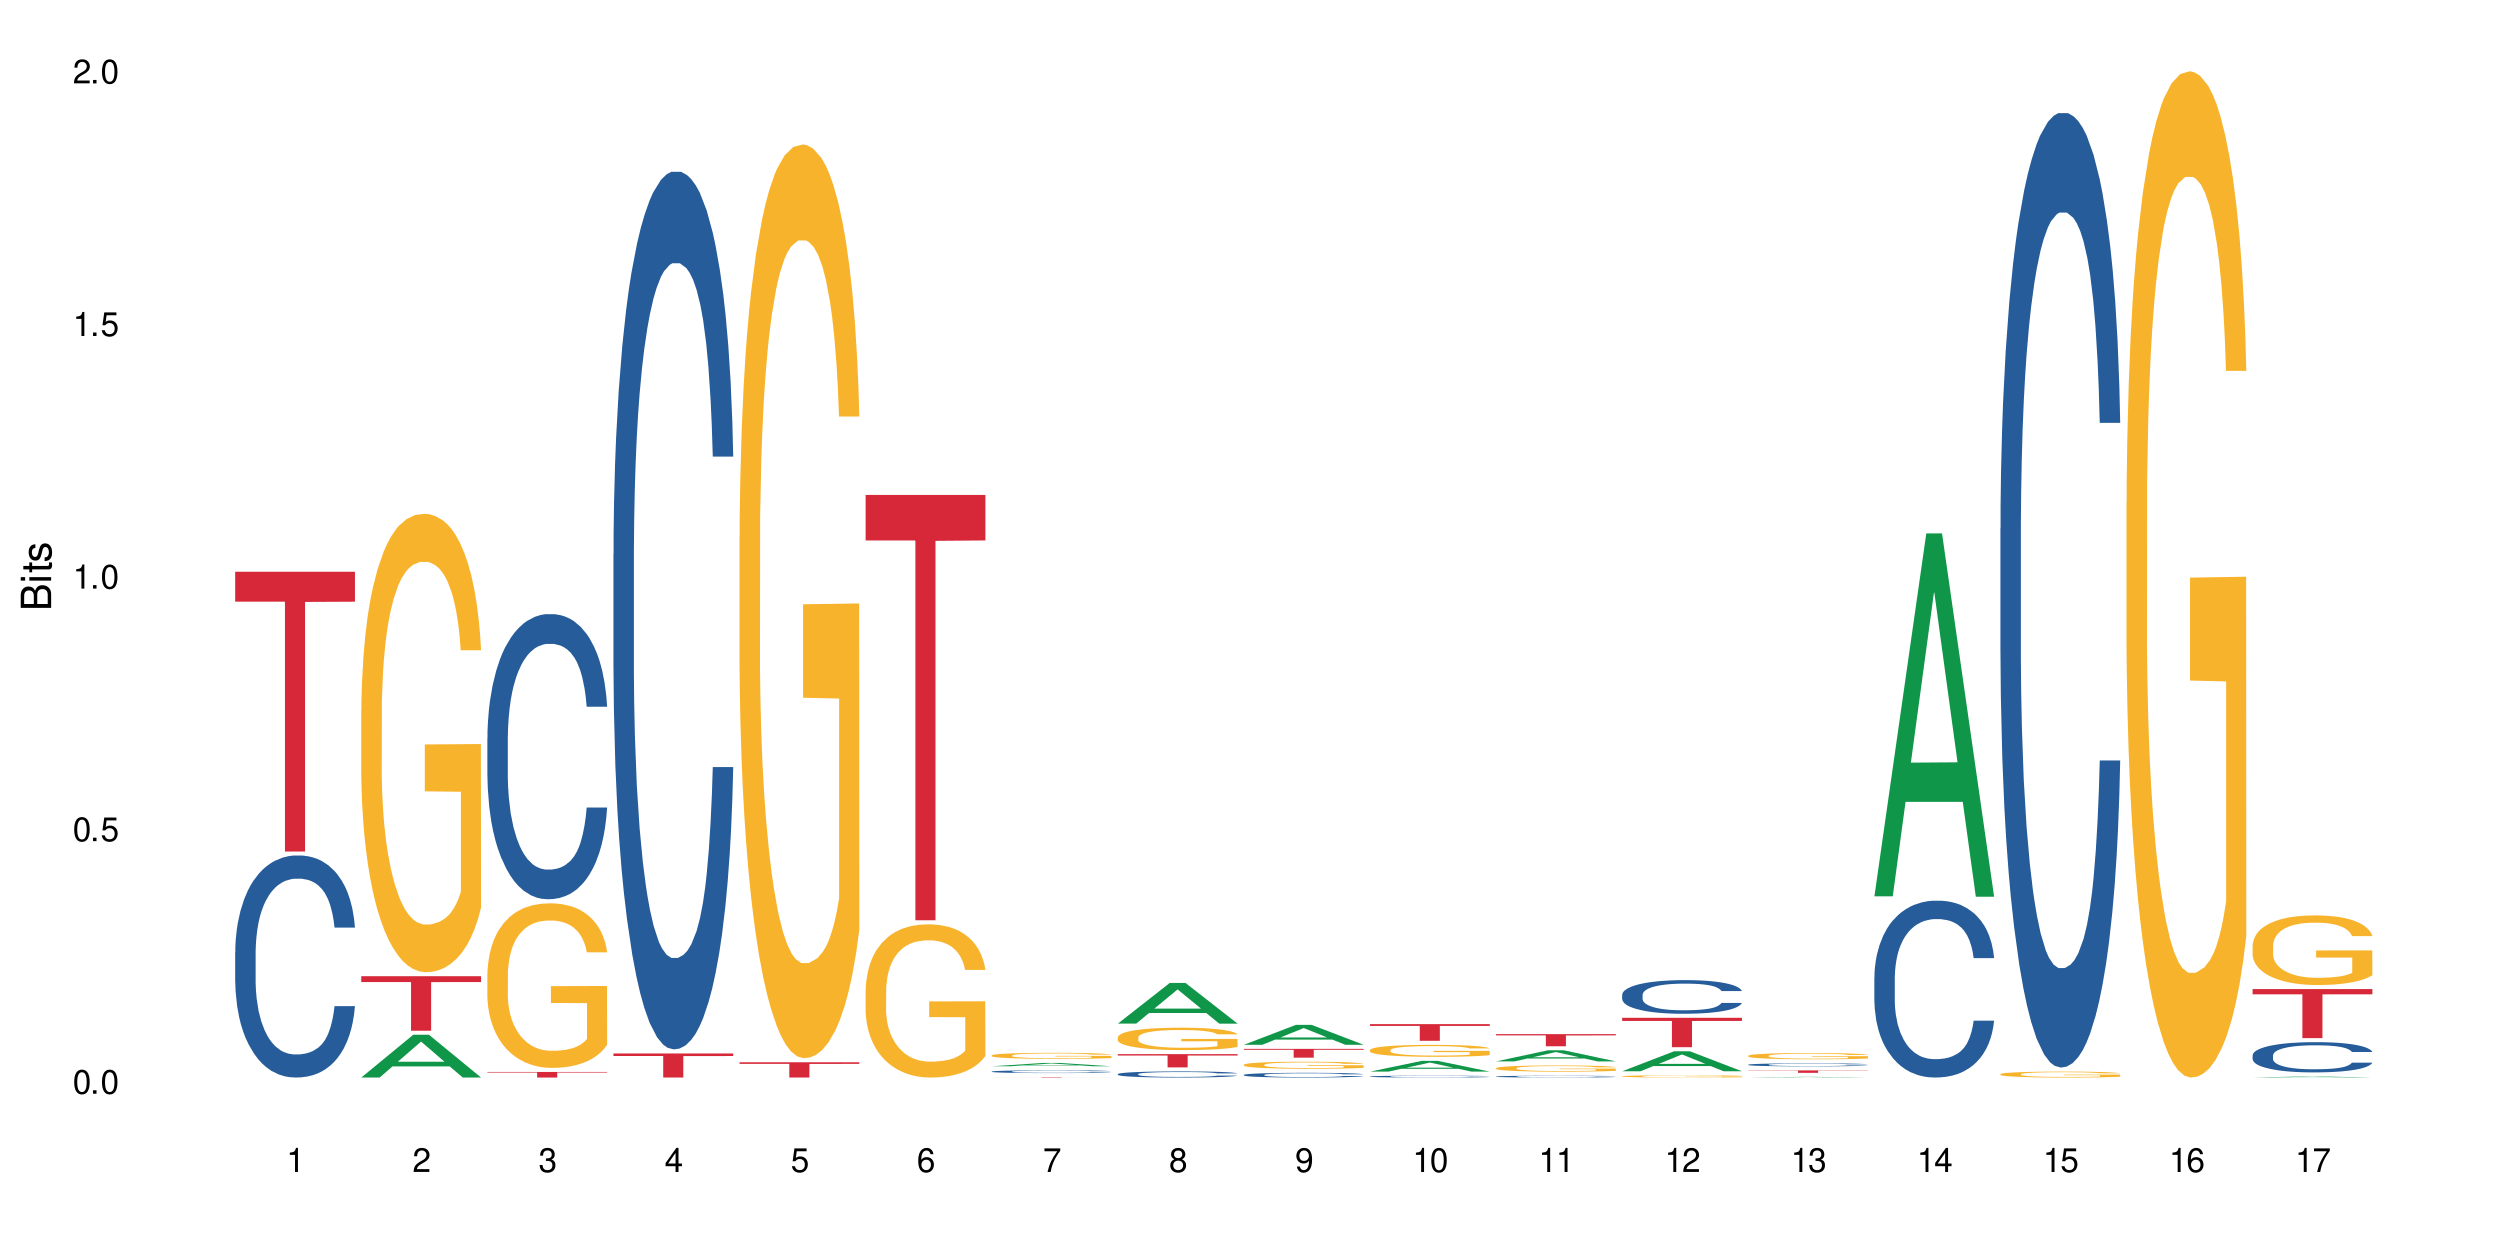<?xml version="1.0" encoding="UTF-8"?>
<svg xmlns="http://www.w3.org/2000/svg" xmlns:xlink="http://www.w3.org/1999/xlink" width="720" height="360" viewBox="0 0 720 360">
<defs>
<g>
<g id="glyph-0-0">
</g>
<g id="glyph-0-1">
<path d="M 2.641 -6.938 C 2 -6.938 1.422 -6.656 1.078 -6.172 C 0.641 -5.562 0.406 -4.641 0.406 -3.359 C 0.406 -1.016 1.188 0.219 2.641 0.219 C 4.078 0.219 4.859 -1.016 4.859 -3.297 C 4.859 -4.641 4.656 -5.547 4.203 -6.172 C 3.844 -6.656 3.281 -6.938 2.641 -6.938 Z M 2.641 -6.188 C 3.547 -6.188 4 -5.25 4 -3.375 C 4 -1.406 3.562 -0.484 2.625 -0.484 C 1.734 -0.484 1.281 -1.438 1.281 -3.344 C 1.281 -5.25 1.734 -6.188 2.641 -6.188 Z M 2.641 -6.188 "/>
</g>
<g id="glyph-0-2">
<path d="M 1.828 -1 L 0.828 -1 L 0.828 0 L 1.828 0 Z M 1.828 -1 "/>
</g>
<g id="glyph-0-3">
<path d="M 4.562 -6.797 L 1.062 -6.797 L 0.547 -3.094 L 1.328 -3.094 C 1.719 -3.562 2.047 -3.734 2.578 -3.734 C 3.484 -3.734 4.062 -3.109 4.062 -2.094 C 4.062 -1.125 3.484 -0.531 2.578 -0.531 C 1.828 -0.531 1.375 -0.906 1.188 -1.672 L 0.328 -1.672 C 0.453 -1.109 0.547 -0.844 0.75 -0.594 C 1.125 -0.078 1.828 0.219 2.594 0.219 C 3.969 0.219 4.922 -0.781 4.922 -2.219 C 4.922 -3.562 4.031 -4.484 2.719 -4.484 C 2.25 -4.484 1.859 -4.359 1.469 -4.062 L 1.734 -5.969 L 4.562 -5.969 Z M 4.562 -6.797 "/>
</g>
<g id="glyph-0-4">
<path d="M 2.484 -4.938 L 2.484 0 L 3.328 0 L 3.328 -6.938 L 2.766 -6.938 C 2.469 -5.875 2.281 -5.734 0.984 -5.562 L 0.984 -4.938 Z M 2.484 -4.938 "/>
</g>
<g id="glyph-0-5">
<path d="M 4.859 -0.828 L 1.281 -0.828 C 1.359 -1.406 1.672 -1.781 2.5 -2.281 L 3.469 -2.828 C 4.406 -3.344 4.906 -4.062 4.906 -4.906 C 4.906 -5.484 4.672 -6.031 4.266 -6.406 C 3.859 -6.766 3.375 -6.938 2.719 -6.938 C 1.859 -6.938 1.219 -6.625 0.844 -6.031 C 0.609 -5.672 0.5 -5.234 0.484 -4.531 L 1.328 -4.531 C 1.359 -5.016 1.406 -5.281 1.531 -5.516 C 1.75 -5.938 2.188 -6.203 2.703 -6.203 C 3.469 -6.203 4.031 -5.641 4.031 -4.891 C 4.031 -4.344 3.719 -3.859 3.125 -3.516 L 2.234 -3 C 0.812 -2.172 0.406 -1.531 0.328 -0.016 L 4.859 -0.016 Z M 4.859 -0.828 "/>
</g>
<g id="glyph-0-6">
<path d="M 2.125 -3.188 L 2.578 -3.188 C 3.5 -3.188 3.984 -2.766 3.984 -1.922 C 3.984 -1.062 3.469 -0.531 2.594 -0.531 C 1.656 -0.531 1.203 -1 1.156 -2.016 L 0.312 -2.016 C 0.344 -1.453 0.438 -1.094 0.609 -0.781 C 0.953 -0.109 1.625 0.219 2.547 0.219 C 3.953 0.219 4.859 -0.625 4.859 -1.938 C 4.859 -2.828 4.516 -3.297 3.703 -3.594 C 4.344 -3.844 4.656 -4.328 4.656 -5.031 C 4.656 -6.219 3.875 -6.938 2.578 -6.938 C 1.203 -6.938 0.484 -6.172 0.453 -4.703 L 1.297 -4.703 C 1.312 -5.125 1.344 -5.359 1.453 -5.578 C 1.641 -5.969 2.062 -6.203 2.594 -6.203 C 3.344 -6.203 3.797 -5.75 3.797 -5 C 3.797 -4.516 3.609 -4.219 3.25 -4.047 C 3.016 -3.953 2.703 -3.922 2.125 -3.906 Z M 2.125 -3.188 "/>
</g>
<g id="glyph-0-7">
<path d="M 3.141 -1.672 L 3.141 0 L 3.984 0 L 3.984 -1.672 L 4.984 -1.672 L 4.984 -2.438 L 3.984 -2.438 L 3.984 -6.938 L 3.359 -6.938 L 0.266 -2.578 L 0.266 -1.672 Z M 3.141 -2.438 L 1 -2.438 L 3.141 -5.5 Z M 3.141 -2.438 "/>
</g>
<g id="glyph-0-8">
<path d="M 4.781 -5.125 C 4.609 -6.266 3.891 -6.938 2.844 -6.938 C 2.094 -6.938 1.422 -6.578 1.031 -5.953 C 0.594 -5.266 0.406 -4.422 0.406 -3.172 C 0.406 -2 0.578 -1.25 0.984 -0.641 C 1.359 -0.078 1.953 0.219 2.703 0.219 C 3.984 0.219 4.922 -0.75 4.922 -2.094 C 4.922 -3.375 4.062 -4.281 2.844 -4.281 C 2.172 -4.281 1.641 -4.031 1.281 -3.516 C 1.281 -5.234 1.828 -6.188 2.797 -6.188 C 3.391 -6.188 3.797 -5.797 3.938 -5.125 Z M 2.734 -3.531 C 3.547 -3.531 4.062 -2.953 4.062 -2.031 C 4.062 -1.156 3.484 -0.531 2.703 -0.531 C 1.922 -0.531 1.328 -1.188 1.328 -2.078 C 1.328 -2.938 1.906 -3.531 2.734 -3.531 Z M 2.734 -3.531 "/>
</g>
<g id="glyph-0-9">
<path d="M 4.984 -6.797 L 0.438 -6.797 L 0.438 -5.969 L 4.109 -5.969 C 2.5 -3.656 1.828 -2.234 1.328 0 L 2.219 0 C 2.594 -2.172 3.453 -4.047 4.984 -6.094 Z M 4.984 -6.797 "/>
</g>
<g id="glyph-0-10">
<path d="M 3.75 -3.656 C 4.469 -4.094 4.688 -4.438 4.688 -5.078 C 4.688 -6.172 3.844 -6.938 2.641 -6.938 C 1.438 -6.938 0.594 -6.172 0.594 -5.094 C 0.594 -4.438 0.812 -4.094 1.516 -3.656 C 0.734 -3.266 0.359 -2.703 0.359 -1.922 C 0.359 -0.656 1.281 0.219 2.641 0.219 C 3.984 0.219 4.922 -0.656 4.922 -1.922 C 4.922 -2.703 4.531 -3.266 3.75 -3.656 Z M 2.641 -6.188 C 3.359 -6.188 3.812 -5.75 3.812 -5.062 C 3.812 -4.406 3.344 -3.984 2.641 -3.984 C 1.922 -3.984 1.453 -4.406 1.453 -5.078 C 1.453 -5.75 1.922 -6.188 2.641 -6.188 Z M 2.641 -3.266 C 3.484 -3.266 4.062 -2.719 4.062 -1.906 C 4.062 -1.078 3.484 -0.531 2.625 -0.531 C 1.797 -0.531 1.219 -1.094 1.219 -1.906 C 1.219 -2.719 1.781 -3.266 2.641 -3.266 Z M 2.641 -3.266 "/>
</g>
<g id="glyph-0-11">
<path d="M 0.516 -1.578 C 0.672 -0.453 1.406 0.219 2.438 0.219 C 3.188 0.219 3.859 -0.141 4.266 -0.766 C 4.688 -1.453 4.891 -2.297 4.891 -3.547 C 4.891 -4.719 4.703 -5.453 4.312 -6.078 C 3.938 -6.641 3.344 -6.938 2.594 -6.938 C 1.297 -6.938 0.359 -5.969 0.359 -4.625 C 0.359 -3.344 1.234 -2.453 2.453 -2.453 C 3.094 -2.453 3.578 -2.672 4.016 -3.203 C 4 -1.484 3.469 -0.531 2.5 -0.531 C 1.906 -0.531 1.484 -0.906 1.359 -1.578 Z M 2.578 -6.203 C 3.375 -6.203 3.969 -5.531 3.969 -4.641 C 3.969 -3.797 3.391 -3.188 2.547 -3.188 C 1.734 -3.188 1.234 -3.766 1.234 -4.688 C 1.234 -5.562 1.797 -6.203 2.578 -6.203 Z M 2.578 -6.203 "/>
</g>
<g id="glyph-1-0">
</g>
<g id="glyph-1-1">
<path d="M 0 -0.953 L 0 -4.891 C 0 -5.719 -0.234 -6.344 -0.734 -6.797 C -1.188 -7.234 -1.812 -7.469 -2.5 -7.469 C -3.547 -7.469 -4.188 -7 -4.625 -5.875 C -4.984 -6.688 -5.625 -7.094 -6.531 -7.094 C -7.172 -7.094 -7.734 -6.859 -8.141 -6.391 C -8.562 -5.922 -8.75 -5.344 -8.75 -4.5 L -8.75 -0.953 Z M -4.984 -2.062 L -7.766 -2.062 L -7.766 -4.219 C -7.766 -4.844 -7.688 -5.203 -7.453 -5.5 C -7.219 -5.812 -6.859 -5.969 -6.375 -5.969 C -5.891 -5.969 -5.531 -5.812 -5.297 -5.5 C -5.062 -5.203 -4.984 -4.844 -4.984 -4.219 Z M -0.984 -2.062 L -4 -2.062 L -4 -4.781 C -4 -5.766 -3.438 -6.359 -2.484 -6.359 C -1.547 -6.359 -0.984 -5.766 -0.984 -4.781 Z M -0.984 -2.062 "/>
</g>
<g id="glyph-1-2">
<path d="M -6.281 -1.797 L -6.281 -0.797 L 0 -0.797 L 0 -1.797 Z M -8.75 -1.797 L -8.75 -0.797 L -7.484 -0.797 L -7.484 -1.797 Z M -8.75 -1.797 "/>
</g>
<g id="glyph-1-3">
<path d="M -6.281 -3.047 L -6.281 -2.016 L -8.016 -2.016 L -8.016 -1.016 L -6.281 -1.016 L -6.281 -0.172 L -5.469 -0.172 L -5.469 -1.016 L -0.719 -1.016 C -0.078 -1.016 0.281 -1.453 0.281 -2.234 C 0.281 -2.5 0.25 -2.719 0.188 -3.047 L -0.641 -3.047 C -0.609 -2.906 -0.594 -2.766 -0.594 -2.562 C -0.594 -2.141 -0.719 -2.016 -1.156 -2.016 L -5.469 -2.016 L -5.469 -3.047 Z M -6.281 -3.047 "/>
</g>
<g id="glyph-1-4">
<path d="M -4.531 -5.25 C -5.766 -5.25 -6.469 -4.422 -6.469 -2.969 C -6.469 -1.516 -5.719 -0.562 -4.547 -0.562 C -3.562 -0.562 -3.094 -1.062 -2.734 -2.562 L -2.516 -3.484 C -2.344 -4.188 -2.094 -4.469 -1.641 -4.469 C -1.047 -4.469 -0.641 -3.875 -0.641 -3 C -0.641 -2.453 -0.797 -2 -1.062 -1.75 C -1.25 -1.594 -1.422 -1.531 -1.875 -1.469 L -1.875 -0.406 C -0.422 -0.453 0.281 -1.266 0.281 -2.922 C 0.281 -4.5 -0.5 -5.516 -1.719 -5.516 C -2.656 -5.516 -3.172 -4.984 -3.469 -3.734 L -3.703 -2.766 C -3.891 -1.953 -4.156 -1.609 -4.594 -1.609 C -5.188 -1.609 -5.547 -2.125 -5.547 -2.938 C -5.547 -3.75 -5.203 -4.172 -4.531 -4.203 Z M -4.531 -5.25 "/>
</g>
</g>
</defs>
<rect x="-72" y="-36" width="864" height="432" fill="rgb(100%, 100%, 100%)" fill-opacity="1"/>
<path fill-rule="nonzero" fill="rgb(14.51%, 36.078%, 60%)" fill-opacity="1" d="M 67.73 274.219 L 67.773 274.16 L 67.773 272.758 L 67.898 270.539 L 68.195 267.734 L 68.488 265.805 L 69.246 262.355 L 70.297 259.027 L 71.391 256.453 L 72.191 254.934 L 72.906 253.766 L 74.547 251.605 L 75.598 250.492 L 76.734 249.5 L 78.121 248.508 L 79.133 247.922 L 81.402 246.988 L 83.086 246.578 L 84.391 246.402 L 87.211 246.402 L 88.891 246.637 L 90.113 246.93 L 91.457 247.398 L 92.594 247.922 L 94.57 249.207 L 96.34 250.844 L 97.137 251.781 L 98.402 253.59 L 99.367 255.344 L 100.043 256.863 L 100.797 259.027 L 101.473 261.656 L 101.977 264.637 L 102.23 267.148 L 96.34 267.148 L 96.043 264.812 L 95.707 263 L 95.078 260.602 L 94.445 258.91 L 93.562 257.215 L 92.762 256.105 L 91.668 254.992 L 90.703 254.293 L 89.691 253.766 L 88.723 253.414 L 86.875 253.066 L 84.727 253.066 L 83.93 253.184 L 82.289 253.648 L 81.402 254.059 L 80.141 254.875 L 79.258 255.637 L 78.207 256.805 L 77.492 257.797 L 76.609 259.316 L 75.977 260.66 L 75.262 262.59 L 74.84 264.051 L 74.461 265.688 L 74.125 267.617 L 73.875 269.66 L 73.703 271.824 L 73.621 273.926 L 73.621 282.984 L 73.703 285.09 L 73.914 287.543 L 74.461 291.105 L 75.262 294.203 L 76.188 296.66 L 77.07 298.41 L 77.574 299.23 L 78.25 300.164 L 79.301 301.332 L 80.816 302.504 L 81.699 302.969 L 83.043 303.438 L 84.434 303.672 L 86.285 303.672 L 87.926 303.438 L 89.02 303.145 L 90.156 302.676 L 91.711 301.684 L 92.68 300.75 L 93.52 299.637 L 94.152 298.527 L 94.57 297.594 L 95.203 295.781 L 95.707 293.797 L 96.086 291.75 L 96.34 289.762 L 102.23 289.762 L 101.977 292.102 L 101.598 294.379 L 101.219 296.074 L 100.629 298.121 L 99.957 299.93 L 98.988 301.977 L 98.191 303.32 L 97.137 304.781 L 96.172 305.891 L 95.117 306.883 L 93.562 308.055 L 92.551 308.637 L 91.457 309.164 L 90.156 309.633 L 88.516 310.039 L 86.746 310.273 L 85.105 310.332 L 83.34 310.215 L 82.035 309.98 L 80.309 309.457 L 78.164 308.402 L 76.609 307.293 L 75.387 306.184 L 74.336 305.016 L 73.156 303.438 L 71.645 300.867 L 70.719 298.879 L 70.086 297.242 L 69.371 294.965 L 68.867 292.918 L 68.277 289.645 L 67.855 285.496 L 67.73 282.281 Z M 67.73 274.219 "/>
<path fill-rule="nonzero" fill="rgb(83.922%, 15.686%, 22.353%)" fill-opacity="1" d="M 67.73 164.66 L 102.23 164.66 L 102.23 173.285 L 87.852 173.359 L 87.852 245.238 L 82.066 245.238 L 82.066 173.438 L 81.984 173.285 L 67.73 173.285 Z M 67.73 164.66 "/>
<path fill-rule="nonzero" fill="rgb(6.275%, 58.824%, 28.235%)" fill-opacity="1" d="M 104.043 310.32 L 104.082 310.309 L 119.008 298.012 L 123.543 298.012 L 138.543 310.332 L 133.273 310.332 L 129.512 307.117 L 113.039 307.117 L 109.352 310.32 L 104.043 310.32 L 114.621 305.785 L 128 305.773 L 121.332 300.023 L 121.258 300.012 L 121.184 300.047 L 114.586 305.773 L 114.621 305.785 Z M 104.043 310.32 "/>
<path fill-rule="nonzero" fill="rgb(96.863%, 70.196%, 16.863%)" fill-opacity="1" d="M 104.043 204.516 L 104.086 204.395 L 104.086 201.984 L 104.254 196.559 L 104.676 189.082 L 105.223 182.934 L 105.812 178.113 L 106.191 175.582 L 106.82 171.965 L 107.367 169.312 L 108.758 163.887 L 110.523 158.82 L 111.492 156.652 L 112.586 154.602 L 114.141 152.312 L 114.855 151.469 L 117.043 149.539 L 119.527 148.332 L 122.262 147.973 L 123.523 148.09 L 125.25 148.574 L 127.605 149.898 L 128.949 151.105 L 130.004 152.312 L 131.098 153.879 L 132.441 156.289 L 133.703 159.184 L 134.715 162.078 L 135.723 165.695 L 136.566 169.551 L 137.281 173.773 L 137.91 178.836 L 138.289 183.055 L 138.543 187.273 L 132.695 187.273 L 132.359 183.055 L 131.98 179.801 L 131.348 175.82 L 130.719 172.93 L 130.086 170.637 L 128.91 167.504 L 127.898 165.574 L 126.637 163.887 L 125.418 162.801 L 124.027 162.078 L 123.188 161.836 L 120.957 161.836 L 118.938 162.68 L 117.758 163.645 L 116.918 164.609 L 115.738 166.418 L 115.023 167.863 L 114.605 168.828 L 113.344 172.566 L 112.5 175.941 L 112.039 178.234 L 111.449 181.848 L 111.027 185.105 L 110.566 189.926 L 110.312 193.543 L 109.977 201.742 L 109.934 223.445 L 110.062 228.027 L 110.312 232.969 L 110.648 237.309 L 111.156 241.891 L 111.66 245.387 L 112.543 250.09 L 113.301 253.223 L 113.891 255.273 L 115.023 258.527 L 115.488 259.613 L 116.582 261.785 L 117.719 263.473 L 119.105 264.918 L 120.156 265.641 L 121.84 266.242 L 123.984 266.242 L 126.512 265.52 L 128.109 264.555 L 129.203 263.59 L 129.918 262.746 L 130.801 261.422 L 131.434 260.215 L 132.023 258.891 L 132.738 256.84 L 132.738 228.027 L 122.344 227.906 L 122.344 214.402 L 138.5 214.281 L 138.543 261.422 L 137.66 264.676 L 136.566 267.812 L 135.512 270.223 L 134.418 272.273 L 132.863 274.562 L 131.602 276.012 L 129.664 277.699 L 127.898 278.781 L 126.047 279.508 L 124.406 279.867 L 122.473 279.988 L 120.746 279.746 L 118.895 279.023 L 117.422 278.059 L 116.078 276.855 L 114.73 275.285 L 113.047 272.754 L 111.953 270.703 L 110.816 268.172 L 109.684 265.16 L 108.672 261.902 L 108 259.371 L 107.324 256.477 L 106.609 252.863 L 105.938 248.762 L 105.434 245.023 L 104.969 240.805 L 104.633 236.828 L 104.297 231.402 L 104.129 227.062 L 104.043 223.324 Z M 104.043 204.516 "/>
<path fill-rule="nonzero" fill="rgb(83.922%, 15.686%, 22.353%)" fill-opacity="1" d="M 104.043 281.152 L 138.543 281.152 L 138.543 282.832 L 124.164 282.848 L 124.164 296.848 L 118.379 296.848 L 118.379 282.863 L 118.297 282.832 L 104.043 282.832 Z M 104.043 281.152 "/>
<path fill-rule="nonzero" fill="rgb(14.51%, 36.078%, 60%)" fill-opacity="1" d="M 140.359 212.609 L 140.398 212.535 L 140.398 210.734 L 140.527 207.883 L 140.82 204.281 L 141.117 201.805 L 141.871 197.379 L 142.926 193.102 L 144.02 189.797 L 144.816 187.848 L 145.531 186.348 L 147.172 183.57 L 148.227 182.145 L 149.359 180.867 L 150.75 179.594 L 151.758 178.84 L 154.031 177.641 L 155.715 177.117 L 157.02 176.891 L 159.836 176.891 L 161.52 177.191 L 162.738 177.566 L 164.086 178.168 L 165.223 178.84 L 167.199 180.492 L 168.965 182.594 L 169.766 183.793 L 171.027 186.121 L 171.996 188.371 L 172.668 190.324 L 173.426 193.102 L 174.098 196.477 L 174.605 200.305 L 174.855 203.531 L 168.965 203.531 L 168.672 200.527 L 168.336 198.203 L 167.703 195.125 L 167.074 192.949 L 166.191 190.773 L 165.391 189.348 L 164.297 187.922 L 163.328 187.02 L 162.32 186.348 L 161.352 185.895 L 159.5 185.445 L 157.355 185.445 L 156.555 185.594 L 154.914 186.195 L 154.031 186.723 L 152.77 187.773 L 151.887 188.746 L 150.832 190.25 L 150.117 191.523 L 149.234 193.477 L 148.605 195.199 L 147.891 197.676 L 147.469 199.555 L 147.09 201.656 L 146.754 204.133 L 146.5 206.758 L 146.332 209.535 L 146.25 212.234 L 146.25 223.867 L 146.332 226.57 L 146.543 229.723 L 147.09 234.301 L 147.891 238.277 L 148.812 241.43 L 149.699 243.68 L 150.203 244.73 L 150.875 245.93 L 151.926 247.43 L 153.441 248.934 L 154.324 249.531 L 155.672 250.133 L 157.059 250.434 L 158.91 250.434 L 160.551 250.133 L 161.645 249.758 L 162.781 249.156 L 164.34 247.883 L 165.305 246.68 L 166.148 245.254 L 166.777 243.828 L 167.199 242.629 L 167.832 240.301 L 168.336 237.75 L 168.715 235.125 L 168.965 232.574 L 174.855 232.574 L 174.605 235.574 L 174.227 238.5 L 173.848 240.676 L 173.258 243.305 L 172.586 245.629 L 171.617 248.258 L 170.816 249.984 L 169.766 251.859 L 168.797 253.285 L 167.746 254.562 L 166.191 256.062 L 165.18 256.812 L 164.086 257.488 L 162.781 258.086 L 161.141 258.613 L 159.375 258.914 L 157.734 258.988 L 155.965 258.84 L 154.664 258.539 L 152.938 257.863 L 150.793 256.512 L 149.234 255.086 L 148.016 253.66 L 146.965 252.16 L 145.785 250.133 L 144.27 246.832 L 143.344 244.281 L 142.715 242.18 L 142 239.25 L 141.492 236.625 L 140.906 232.422 L 140.484 227.094 L 140.359 222.969 Z M 140.359 212.609 "/>
<path fill-rule="nonzero" fill="rgb(96.863%, 70.196%, 16.863%)" fill-opacity="1" d="M 140.359 280.457 L 140.398 280.414 L 140.398 279.547 L 140.57 277.598 L 140.988 274.914 L 141.535 272.707 L 142.125 270.977 L 142.504 270.066 L 143.137 268.766 L 143.684 267.816 L 145.07 265.867 L 146.836 264.047 L 147.805 263.27 L 148.898 262.535 L 150.457 261.711 L 151.172 261.406 L 153.359 260.715 L 155.84 260.281 L 158.574 260.152 L 159.836 260.195 L 161.562 260.367 L 163.918 260.844 L 165.266 261.277 L 166.316 261.711 L 167.41 262.273 L 168.754 263.141 L 170.02 264.18 L 171.027 265.219 L 172.039 266.516 L 172.879 267.902 L 173.594 269.418 L 174.227 271.234 L 174.605 272.75 L 174.855 274.266 L 169.008 274.266 L 168.672 272.75 L 168.293 271.582 L 167.66 270.152 L 167.031 269.113 L 166.398 268.293 L 165.223 267.164 L 164.211 266.473 L 162.949 265.867 L 161.73 265.477 L 160.34 265.219 L 159.5 265.129 L 157.27 265.129 L 155.25 265.434 L 154.074 265.781 L 153.23 266.125 L 152.055 266.777 L 151.34 267.297 L 150.918 267.641 L 149.656 268.984 L 148.812 270.195 L 148.352 271.02 L 147.762 272.316 L 147.344 273.484 L 146.879 275.219 L 146.625 276.516 L 146.289 279.461 L 146.25 287.254 L 146.375 288.898 L 146.625 290.672 L 146.965 292.23 L 147.469 293.875 L 147.973 295.133 L 148.855 296.82 L 149.613 297.945 L 150.203 298.684 L 151.34 299.852 L 151.801 300.242 L 152.895 301.02 L 154.031 301.625 L 155.418 302.145 L 156.473 302.406 L 158.152 302.621 L 160.301 302.621 L 162.824 302.363 L 164.422 302.016 L 165.516 301.668 L 166.23 301.367 L 167.113 300.891 L 167.746 300.457 L 168.336 299.98 L 169.051 299.246 L 169.051 288.898 L 158.66 288.855 L 158.66 284.008 L 174.812 283.961 L 174.855 300.891 L 173.973 302.059 L 172.879 303.184 L 171.828 304.051 L 170.734 304.785 L 169.176 305.609 L 167.914 306.129 L 165.98 306.734 L 164.211 307.125 L 162.359 307.383 L 160.719 307.512 L 158.785 307.559 L 157.059 307.469 L 155.211 307.211 L 153.738 306.863 L 152.391 306.43 L 151.043 305.867 L 149.359 304.961 L 148.266 304.223 L 147.133 303.312 L 145.996 302.23 L 144.984 301.062 L 144.312 300.152 L 143.641 299.113 L 142.926 297.816 L 142.25 296.344 L 141.746 295.004 L 141.285 293.488 L 140.945 292.059 L 140.609 290.109 L 140.441 288.551 L 140.359 287.211 Z M 140.359 280.457 "/>
<path fill-rule="nonzero" fill="rgb(83.922%, 15.686%, 22.353%)" fill-opacity="1" d="M 140.359 308.723 L 174.855 308.723 L 174.855 308.895 L 160.477 308.895 L 160.477 310.332 L 154.695 310.332 L 154.695 308.895 L 140.359 308.895 Z M 140.359 308.723 "/>
<path fill-rule="nonzero" fill="rgb(14.51%, 36.078%, 60%)" fill-opacity="1" d="M 176.672 159.453 L 176.715 159.223 L 176.715 153.676 L 176.84 144.898 L 177.133 133.809 L 177.43 126.184 L 178.188 112.555 L 179.238 99.387 L 180.332 89.219 L 181.133 83.211 L 181.848 78.594 L 183.488 70.043 L 184.539 65.656 L 185.676 61.727 L 187.062 57.801 L 188.074 55.488 L 190.344 51.793 L 192.027 50.176 L 193.332 49.484 L 196.152 49.484 L 197.832 50.406 L 199.055 51.562 L 200.398 53.41 L 201.535 55.488 L 203.512 60.57 L 205.281 67.039 L 206.078 70.738 L 207.34 77.898 L 208.309 84.832 L 208.98 90.836 L 209.738 99.387 L 210.414 109.781 L 210.918 121.562 L 211.168 131.496 L 205.281 131.496 L 204.984 122.258 L 204.648 115.094 L 204.02 105.621 L 203.387 98.922 L 202.504 92.223 L 201.703 87.832 L 200.609 83.445 L 199.641 80.672 L 198.633 78.594 L 197.664 77.207 L 195.812 75.82 L 193.668 75.82 L 192.867 76.281 L 191.227 78.129 L 190.344 79.746 L 189.082 82.98 L 188.199 85.984 L 187.148 90.605 L 186.434 94.535 L 185.547 100.539 L 184.918 105.855 L 184.203 113.477 L 183.781 119.254 L 183.402 125.723 L 183.066 133.348 L 182.812 141.434 L 182.645 149.98 L 182.562 158.297 L 182.562 194.105 L 182.645 202.426 L 182.855 212.129 L 183.402 226.219 L 184.203 238.465 L 185.129 248.168 L 186.012 255.098 L 186.516 258.332 L 187.188 262.031 L 188.242 266.648 L 189.754 271.27 L 190.641 273.117 L 191.984 274.969 L 193.375 275.891 L 195.227 275.891 L 196.867 274.969 L 197.961 273.812 L 199.094 271.965 L 200.652 268.035 L 201.621 264.34 L 202.461 259.949 L 203.094 255.559 L 203.512 251.863 L 204.145 244.703 L 204.648 236.848 L 205.027 228.762 L 205.281 220.906 L 211.168 220.906 L 210.918 230.148 L 210.539 239.156 L 210.16 245.855 L 209.57 253.941 L 208.898 261.105 L 207.93 269.191 L 207.133 274.504 L 206.078 280.281 L 205.113 284.672 L 204.059 288.598 L 202.504 293.219 L 201.492 295.527 L 200.398 297.609 L 199.094 299.457 L 197.453 301.074 L 195.688 301.996 L 194.047 302.227 L 192.281 301.766 L 190.977 300.844 L 189.25 298.762 L 187.105 294.605 L 185.547 290.215 L 184.328 285.824 L 183.277 281.203 L 182.098 274.969 L 180.586 264.801 L 179.66 256.945 L 179.027 250.477 L 178.312 241.469 L 177.809 233.383 L 177.219 220.445 L 176.797 204.043 L 176.672 191.336 Z M 176.672 159.453 "/>
<path fill-rule="nonzero" fill="rgb(83.922%, 15.686%, 22.353%)" fill-opacity="1" d="M 176.672 303.391 L 211.168 303.391 L 211.168 304.137 L 196.793 304.141 L 196.793 310.332 L 191.008 310.332 L 191.008 304.148 L 190.922 304.137 L 176.672 304.137 Z M 176.672 303.391 "/>
<path fill-rule="nonzero" fill="rgb(96.863%, 70.196%, 16.863%)" fill-opacity="1" d="M 212.984 154.32 L 213.027 154.082 L 213.027 149.273 L 213.195 138.461 L 213.617 123.559 L 214.164 111.305 L 214.754 101.691 L 215.133 96.645 L 215.762 89.434 L 216.309 84.145 L 217.699 73.332 L 219.465 63.238 L 220.434 58.91 L 221.527 54.824 L 223.082 50.262 L 223.797 48.578 L 225.984 44.73 L 228.469 42.328 L 231.203 41.609 L 232.465 41.848 L 234.188 42.809 L 236.547 45.453 L 237.891 47.855 L 238.941 50.262 L 240.035 53.383 L 241.383 58.191 L 242.645 63.957 L 243.656 69.727 L 244.664 76.938 L 245.508 84.625 L 246.223 93.039 L 246.852 103.133 L 247.23 111.543 L 247.484 119.953 L 241.637 119.953 L 241.301 111.543 L 240.922 105.055 L 240.289 97.125 L 239.656 91.355 L 239.027 86.789 L 237.848 80.543 L 236.84 76.695 L 235.578 73.332 L 234.355 71.168 L 232.969 69.727 L 232.129 69.246 L 229.898 69.246 L 227.879 70.93 L 226.699 72.852 L 225.859 74.773 L 224.68 78.379 L 223.965 81.262 L 223.547 83.184 L 222.281 90.637 L 221.441 97.363 L 220.98 101.93 L 220.391 109.141 L 219.969 115.629 L 219.508 125.242 L 219.254 132.453 L 218.918 148.793 L 218.875 192.055 L 219 201.188 L 219.254 211.039 L 219.59 219.691 L 220.094 228.824 L 220.602 235.793 L 221.484 245.164 L 222.242 251.414 L 222.828 255.5 L 223.965 261.988 L 224.43 264.152 L 225.523 268.477 L 226.66 271.844 L 228.047 274.727 L 229.098 276.168 L 230.781 277.371 L 232.926 277.371 L 235.449 275.93 L 237.051 274.004 L 238.145 272.082 L 238.859 270.402 L 239.742 267.758 L 240.375 265.355 L 240.961 262.711 L 241.676 258.625 L 241.676 201.188 L 231.285 200.945 L 231.285 174.027 L 247.441 173.789 L 247.484 267.758 L 246.602 274.246 L 245.508 280.496 L 244.453 285.301 L 243.359 289.387 L 241.805 293.953 L 240.543 296.836 L 238.605 300.199 L 236.84 302.363 L 234.988 303.805 L 233.348 304.527 L 231.414 304.766 L 229.688 304.285 L 227.836 302.844 L 226.363 300.922 L 225.02 298.52 L 223.672 295.395 L 221.988 290.348 L 220.895 286.262 L 219.758 281.215 L 218.621 275.207 L 217.613 268.719 L 216.941 263.672 L 216.266 257.902 L 215.551 250.695 L 214.879 242.523 L 214.375 235.07 L 213.91 226.66 L 213.574 218.73 L 213.238 207.914 L 213.07 199.262 L 212.984 191.812 Z M 212.984 154.32 "/>
<path fill-rule="nonzero" fill="rgb(83.922%, 15.686%, 22.353%)" fill-opacity="1" d="M 212.984 305.93 L 247.484 305.93 L 247.484 306.402 L 233.105 306.406 L 233.105 310.332 L 227.32 310.332 L 227.32 306.41 L 227.238 306.402 L 212.984 306.402 Z M 212.984 305.93 "/>
<path fill-rule="nonzero" fill="rgb(96.863%, 70.196%, 16.863%)" fill-opacity="1" d="M 249.301 285.105 L 249.34 285.066 L 249.34 284.262 L 249.508 282.449 L 249.93 279.949 L 250.477 277.895 L 251.066 276.281 L 251.445 275.438 L 252.074 274.227 L 252.621 273.34 L 254.012 271.527 L 255.777 269.836 L 256.746 269.109 L 257.84 268.426 L 259.395 267.66 L 260.109 267.375 L 262.301 266.73 L 264.781 266.328 L 267.516 266.207 L 268.777 266.25 L 270.504 266.41 L 272.859 266.852 L 274.203 267.254 L 275.258 267.66 L 276.352 268.184 L 277.695 268.988 L 278.957 269.957 L 279.969 270.922 L 280.977 272.133 L 281.82 273.422 L 282.535 274.832 L 283.164 276.523 L 283.543 277.934 L 283.797 279.344 L 277.949 279.344 L 277.613 277.934 L 277.234 276.848 L 276.602 275.516 L 275.973 274.551 L 275.34 273.785 L 274.164 272.734 L 273.152 272.09 L 271.891 271.527 L 270.672 271.164 L 269.281 270.922 L 268.441 270.844 L 266.211 270.844 L 264.191 271.125 L 263.016 271.445 L 262.172 271.77 L 260.996 272.375 L 260.281 272.855 L 259.859 273.18 L 258.598 274.43 L 257.754 275.559 L 257.293 276.324 L 256.703 277.531 L 256.281 278.621 L 255.82 280.23 L 255.566 281.441 L 255.23 284.18 L 255.188 291.434 L 255.316 292.965 L 255.566 294.617 L 255.902 296.066 L 256.41 297.598 L 256.914 298.766 L 257.797 300.34 L 258.555 301.387 L 259.145 302.07 L 260.281 303.16 L 260.742 303.523 L 261.836 304.246 L 262.973 304.812 L 264.359 305.297 L 265.41 305.539 L 267.094 305.738 L 269.242 305.738 L 271.766 305.496 L 273.363 305.176 L 274.457 304.852 L 275.172 304.57 L 276.055 304.125 L 276.688 303.723 L 277.277 303.281 L 277.992 302.594 L 277.992 292.965 L 267.602 292.926 L 267.602 288.41 L 283.754 288.371 L 283.797 304.125 L 282.914 305.215 L 281.82 306.262 L 280.77 307.07 L 279.676 307.754 L 278.117 308.52 L 276.855 309.004 L 274.922 309.566 L 273.152 309.93 L 271.301 310.172 L 269.66 310.293 L 267.727 310.332 L 266 310.25 L 264.148 310.012 L 262.676 309.688 L 261.332 309.285 L 259.984 308.762 L 258.301 307.914 L 257.207 307.23 L 256.074 306.383 L 254.938 305.375 L 253.926 304.289 L 253.254 303.441 L 252.582 302.477 L 251.867 301.266 L 251.191 299.895 L 250.688 298.648 L 250.223 297.234 L 249.887 295.906 L 249.551 294.094 L 249.383 292.641 L 249.301 291.395 Z M 249.301 285.105 "/>
<path fill-rule="nonzero" fill="rgb(83.922%, 15.686%, 22.353%)" fill-opacity="1" d="M 249.301 142.535 L 283.797 142.535 L 283.797 155.648 L 269.418 155.766 L 269.418 265.043 L 263.633 265.043 L 263.633 155.879 L 263.551 155.648 L 249.301 155.648 Z M 249.301 142.535 "/>
<path fill-rule="nonzero" fill="rgb(6.275%, 58.824%, 28.235%)" fill-opacity="1" d="M 285.613 307.086 L 285.648 307.086 L 300.578 306.117 L 305.109 306.117 L 320.109 307.086 L 314.84 307.086 L 311.082 306.832 L 294.605 306.832 L 290.922 307.086 L 285.613 307.086 L 296.191 306.727 L 309.57 306.727 L 302.898 306.273 L 302.824 306.273 L 302.75 306.277 L 296.152 306.727 L 296.191 306.727 Z M 285.613 307.086 "/>
<path fill-rule="nonzero" fill="rgb(14.51%, 36.078%, 60%)" fill-opacity="1" d="M 285.613 308.598 L 285.656 308.598 L 285.656 308.582 L 285.781 308.555 L 286.074 308.52 L 286.371 308.492 L 287.129 308.449 L 288.18 308.41 L 289.273 308.375 L 290.07 308.359 L 290.789 308.344 L 292.43 308.316 L 293.48 308.301 L 294.617 308.289 L 296.004 308.277 L 297.016 308.27 L 299.285 308.258 L 300.969 308.254 L 302.273 308.25 L 305.09 308.25 L 306.773 308.254 L 307.996 308.258 L 309.34 308.262 L 310.477 308.27 L 312.453 308.285 L 314.219 308.305 L 315.02 308.316 L 316.281 308.34 L 317.25 308.363 L 317.922 308.383 L 318.68 308.41 L 319.352 308.441 L 319.859 308.48 L 320.109 308.512 L 314.219 308.512 L 313.926 308.48 L 313.59 308.457 L 312.957 308.43 L 312.328 308.406 L 311.445 308.387 L 310.645 308.371 L 309.551 308.359 L 308.582 308.348 L 307.574 308.344 L 306.605 308.34 L 304.754 308.336 L 301.809 308.336 L 300.168 308.34 L 299.285 308.348 L 298.023 308.355 L 297.141 308.367 L 296.09 308.383 L 295.371 308.395 L 294.488 308.414 L 293.859 308.43 L 293.145 308.453 L 292.723 308.473 L 292.344 308.492 L 292.008 308.516 L 291.754 308.543 L 291.586 308.57 L 291.504 308.594 L 291.504 308.707 L 291.586 308.734 L 291.797 308.766 L 292.344 308.812 L 293.145 308.848 L 294.07 308.879 L 294.953 308.902 L 295.457 308.914 L 296.129 308.926 L 297.184 308.938 L 298.695 308.953 L 299.578 308.961 L 300.926 308.965 L 302.316 308.969 L 304.164 308.969 L 305.805 308.965 L 306.898 308.961 L 308.035 308.957 L 309.594 308.941 L 310.559 308.93 L 311.402 308.918 L 312.031 308.902 L 312.453 308.891 L 313.086 308.867 L 313.59 308.844 L 313.969 308.82 L 314.219 308.793 L 320.109 308.793 L 319.859 308.824 L 319.48 308.852 L 319.102 308.871 L 318.512 308.898 L 317.84 308.922 L 316.871 308.945 L 316.07 308.965 L 315.02 308.98 L 314.051 308.996 L 313 309.008 L 311.445 309.023 L 310.434 309.031 L 309.34 309.035 L 308.035 309.043 L 306.395 309.047 L 304.629 309.051 L 301.223 309.051 L 299.918 309.047 L 298.191 309.039 L 296.047 309.027 L 294.488 309.012 L 293.27 309 L 292.219 308.984 L 291.039 308.965 L 289.523 308.934 L 288.602 308.906 L 287.969 308.887 L 287.254 308.859 L 286.75 308.832 L 286.16 308.793 L 285.738 308.742 L 285.613 308.699 Z M 285.613 308.598 "/>
<path fill-rule="nonzero" fill="rgb(96.863%, 70.196%, 16.863%)" fill-opacity="1" d="M 285.613 303.957 L 285.656 303.957 L 285.656 303.922 L 285.824 303.852 L 286.242 303.754 L 286.789 303.672 L 287.379 303.609 L 287.758 303.574 L 288.391 303.527 L 288.938 303.492 L 290.324 303.422 L 292.09 303.355 L 293.059 303.324 L 294.152 303.301 L 295.711 303.27 L 296.426 303.258 L 298.613 303.23 L 301.094 303.215 L 303.828 303.211 L 305.09 303.215 L 306.816 303.219 L 309.172 303.238 L 310.52 303.254 L 311.57 303.27 L 312.664 303.289 L 314.012 303.32 L 315.273 303.359 L 316.281 303.398 L 317.293 303.445 L 318.133 303.496 L 318.848 303.551 L 319.48 303.617 L 319.859 303.676 L 320.109 303.73 L 314.262 303.73 L 313.926 303.676 L 313.547 303.633 L 312.918 303.578 L 312.285 303.539 L 311.656 303.512 L 310.477 303.469 L 309.465 303.445 L 308.203 303.422 L 306.984 303.406 L 305.598 303.398 L 304.754 303.395 L 302.523 303.395 L 300.504 303.406 L 299.328 303.418 L 298.484 303.43 L 297.309 303.453 L 296.594 303.473 L 296.172 303.488 L 294.91 303.535 L 294.07 303.582 L 293.605 303.609 L 293.016 303.66 L 292.598 303.699 L 292.133 303.766 L 291.883 303.812 L 291.543 303.922 L 291.504 304.207 L 291.629 304.266 L 291.883 304.332 L 292.219 304.391 L 292.723 304.449 L 293.227 304.496 L 294.109 304.559 L 294.867 304.598 L 295.457 304.625 L 296.594 304.668 L 297.055 304.684 L 298.148 304.711 L 299.285 304.734 L 300.676 304.754 L 301.727 304.762 L 303.41 304.77 L 305.555 304.77 L 308.078 304.762 L 309.676 304.75 L 310.77 304.734 L 311.484 304.723 L 312.371 304.707 L 313 304.691 L 313.59 304.672 L 314.305 304.648 L 314.305 304.266 L 303.914 304.266 L 303.914 304.086 L 320.07 304.086 L 320.109 304.707 L 319.227 304.75 L 318.133 304.793 L 317.082 304.824 L 315.988 304.852 L 314.43 304.879 L 313.168 304.898 L 311.234 304.922 L 309.465 304.938 L 307.617 304.945 L 305.977 304.949 L 304.039 304.953 L 302.316 304.949 L 300.465 304.938 L 298.992 304.926 L 297.645 304.91 L 296.297 304.891 L 294.617 304.855 L 293.523 304.828 L 292.387 304.797 L 291.25 304.758 L 290.242 304.715 L 289.566 304.68 L 288.895 304.641 L 288.18 304.594 L 287.504 304.539 L 287 304.492 L 286.539 304.434 L 286.203 304.383 L 285.863 304.312 L 285.695 304.254 L 285.613 304.203 Z M 285.613 303.957 "/>
<path fill-rule="nonzero" fill="rgb(83.922%, 15.686%, 22.353%)" fill-opacity="1" d="M 285.613 310.215 L 320.109 310.215 L 320.109 310.227 L 305.734 310.227 L 305.734 310.332 L 299.949 310.332 L 299.949 310.227 L 285.613 310.227 Z M 285.613 310.215 "/>
<path fill-rule="nonzero" fill="rgb(6.275%, 58.824%, 28.235%)" fill-opacity="1" d="M 321.926 294.801 L 321.965 294.789 L 336.891 283.086 L 341.422 283.086 L 356.426 294.809 L 351.152 294.809 L 347.395 291.75 L 330.918 291.75 L 327.234 294.801 L 321.926 294.801 L 332.504 290.484 L 345.883 290.473 L 339.211 285.004 L 339.137 284.992 L 339.066 285.023 L 332.469 290.473 L 332.504 290.484 Z M 321.926 294.801 "/>
<path fill-rule="nonzero" fill="rgb(14.51%, 36.078%, 60%)" fill-opacity="1" d="M 321.926 309.336 L 321.969 309.332 L 321.969 309.297 L 322.094 309.234 L 322.391 309.156 L 322.684 309.102 L 323.441 309.008 L 324.492 308.918 L 325.586 308.844 L 326.387 308.805 L 327.102 308.77 L 328.742 308.711 L 329.793 308.68 L 330.93 308.652 L 332.316 308.625 L 333.328 308.609 L 335.598 308.582 L 337.281 308.574 L 338.586 308.566 L 341.406 308.566 L 343.086 308.574 L 344.309 308.582 L 345.652 308.594 L 346.789 308.609 L 348.766 308.645 L 350.535 308.691 L 351.332 308.715 L 352.598 308.766 L 353.562 308.812 L 354.238 308.855 L 354.992 308.918 L 355.668 308.988 L 356.172 309.07 L 356.426 309.141 L 350.535 309.141 L 350.238 309.074 L 349.902 309.027 L 349.273 308.961 L 348.641 308.914 L 347.758 308.867 L 346.957 308.836 L 345.863 308.805 L 344.898 308.785 L 343.887 308.77 L 342.918 308.762 L 341.07 308.75 L 338.922 308.75 L 338.125 308.754 L 336.484 308.77 L 335.598 308.777 L 334.336 308.801 L 333.453 308.824 L 332.402 308.855 L 331.688 308.883 L 330.805 308.926 L 330.172 308.961 L 329.457 309.016 L 329.035 309.055 L 328.656 309.102 L 328.32 309.152 L 328.07 309.211 L 327.898 309.27 L 327.816 309.328 L 327.816 309.578 L 327.898 309.637 L 328.109 309.703 L 328.656 309.801 L 329.457 309.887 L 330.383 309.953 L 331.266 310.004 L 331.77 310.027 L 332.445 310.051 L 333.496 310.086 L 335.012 310.117 L 335.895 310.129 L 337.238 310.141 L 338.629 310.148 L 340.48 310.148 L 342.121 310.141 L 343.215 310.133 L 344.352 310.121 L 345.906 310.094 L 346.875 310.066 L 347.715 310.039 L 348.348 310.008 L 348.766 309.98 L 349.398 309.93 L 349.902 309.875 L 350.281 309.82 L 350.535 309.766 L 356.426 309.766 L 356.172 309.828 L 355.793 309.891 L 355.414 309.938 L 354.824 309.996 L 354.152 310.047 L 353.184 310.102 L 352.387 310.141 L 351.332 310.18 L 350.367 310.211 L 349.312 310.238 L 347.758 310.27 L 346.746 310.285 L 345.652 310.301 L 344.352 310.312 L 342.711 310.324 L 340.941 310.332 L 339.301 310.332 L 337.535 310.328 L 336.23 310.324 L 334.504 310.309 L 332.359 310.277 L 330.805 310.25 L 329.582 310.219 L 328.531 310.188 L 327.352 310.141 L 325.84 310.07 L 324.914 310.016 L 324.281 309.973 L 323.566 309.906 L 323.062 309.852 L 322.473 309.762 L 322.051 309.648 L 321.926 309.559 Z M 321.926 309.336 "/>
<path fill-rule="nonzero" fill="rgb(96.863%, 70.196%, 16.863%)" fill-opacity="1" d="M 321.926 298.738 L 321.969 298.73 L 321.969 298.613 L 322.137 298.348 L 322.559 297.984 L 323.105 297.684 L 323.691 297.445 L 324.07 297.324 L 324.703 297.145 L 325.25 297.016 L 326.637 296.75 L 328.406 296.504 L 329.371 296.398 L 330.465 296.297 L 332.023 296.188 L 332.738 296.145 L 334.926 296.051 L 337.41 295.992 L 340.145 295.973 L 341.406 295.98 L 343.129 296.004 L 345.484 296.066 L 346.832 296.129 L 347.883 296.188 L 348.977 296.262 L 350.324 296.379 L 351.586 296.523 L 352.598 296.664 L 353.605 296.84 L 354.445 297.027 L 355.16 297.234 L 355.793 297.48 L 356.172 297.688 L 356.426 297.895 L 350.578 297.895 L 350.238 297.688 L 349.859 297.527 L 349.23 297.336 L 348.598 297.191 L 347.969 297.082 L 346.789 296.93 L 345.781 296.832 L 344.52 296.75 L 343.297 296.699 L 341.91 296.664 L 341.07 296.652 L 338.84 296.652 L 336.82 296.691 L 335.641 296.738 L 334.801 296.785 L 333.621 296.875 L 332.906 296.945 L 332.484 296.992 L 331.223 297.176 L 330.383 297.34 L 329.918 297.453 L 329.332 297.629 L 328.91 297.789 L 328.445 298.023 L 328.195 298.199 L 327.859 298.602 L 327.816 299.66 L 327.941 299.887 L 328.195 300.129 L 328.531 300.34 L 329.035 300.562 L 329.539 300.734 L 330.426 300.965 L 331.184 301.117 L 331.77 301.219 L 332.906 301.375 L 333.371 301.43 L 334.465 301.535 L 335.598 301.617 L 336.988 301.688 L 338.039 301.723 L 339.723 301.754 L 341.867 301.754 L 344.391 301.719 L 345.992 301.672 L 347.086 301.625 L 347.801 301.582 L 348.684 301.516 L 349.312 301.457 L 349.902 301.395 L 350.617 301.293 L 350.617 299.887 L 340.227 299.879 L 340.227 299.219 L 356.383 299.215 L 356.426 301.516 L 355.539 301.676 L 354.445 301.828 L 353.395 301.949 L 352.301 302.047 L 350.746 302.16 L 349.484 302.23 L 347.547 302.312 L 345.781 302.367 L 343.93 302.402 L 342.289 302.418 L 340.352 302.426 L 338.629 302.414 L 336.777 302.379 L 335.305 302.332 L 333.957 302.273 L 332.613 302.195 L 330.93 302.07 L 329.836 301.973 L 328.699 301.848 L 327.562 301.699 L 326.555 301.543 L 325.879 301.418 L 325.207 301.277 L 324.492 301.098 L 323.82 300.898 L 323.316 300.715 L 322.852 300.512 L 322.516 300.316 L 322.18 300.051 L 322.012 299.84 L 321.926 299.656 Z M 321.926 298.738 "/>
<path fill-rule="nonzero" fill="rgb(83.922%, 15.686%, 22.353%)" fill-opacity="1" d="M 321.926 303.59 L 356.426 303.59 L 356.426 303.996 L 342.047 304 L 342.047 307.402 L 336.262 307.402 L 336.262 304.004 L 336.18 303.996 L 321.926 303.996 Z M 321.926 303.59 "/>
<path fill-rule="nonzero" fill="rgb(6.275%, 58.824%, 28.235%)" fill-opacity="1" d="M 358.238 300.898 L 358.277 300.895 L 373.203 295.164 L 377.738 295.164 L 392.738 300.902 L 387.469 300.902 L 383.707 299.406 L 367.234 299.406 L 363.547 300.898 L 358.238 300.898 L 368.816 298.785 L 382.195 298.781 L 375.527 296.102 L 375.453 296.098 L 375.379 296.113 L 368.781 298.781 L 368.816 298.785 Z M 358.238 300.898 "/>
<path fill-rule="nonzero" fill="rgb(14.51%, 36.078%, 60%)" fill-opacity="1" d="M 358.238 309.562 L 358.281 309.562 L 358.281 309.531 L 358.406 309.484 L 358.703 309.426 L 358.996 309.383 L 359.754 309.309 L 360.805 309.238 L 361.898 309.184 L 362.699 309.152 L 363.414 309.129 L 365.055 309.082 L 366.105 309.059 L 367.242 309.035 L 368.633 309.016 L 369.641 309.004 L 371.914 308.984 L 373.594 308.973 L 374.898 308.969 L 377.719 308.969 L 379.402 308.977 L 380.621 308.98 L 381.969 308.992 L 383.105 309.004 L 385.082 309.031 L 386.848 309.066 L 387.648 309.086 L 388.91 309.125 L 389.875 309.16 L 390.551 309.195 L 391.309 309.238 L 391.98 309.297 L 392.484 309.359 L 392.738 309.414 L 386.848 309.414 L 386.555 309.363 L 386.219 309.324 L 385.586 309.273 L 384.953 309.238 L 384.07 309.199 L 383.273 309.176 L 382.18 309.152 L 381.211 309.141 L 380.199 309.129 L 379.234 309.121 L 377.383 309.113 L 374.438 309.113 L 372.797 309.125 L 371.914 309.133 L 370.652 309.152 L 369.766 309.168 L 368.715 309.191 L 368 309.215 L 367.117 309.246 L 366.484 309.273 L 365.77 309.316 L 365.352 309.348 L 364.973 309.383 L 364.633 309.422 L 364.383 309.465 L 364.215 309.512 L 364.129 309.559 L 364.129 309.75 L 364.215 309.793 L 364.426 309.848 L 364.973 309.922 L 365.77 309.988 L 366.695 310.043 L 367.578 310.078 L 368.086 310.098 L 368.758 310.117 L 369.809 310.141 L 371.324 310.164 L 372.207 310.176 L 373.555 310.188 L 374.941 310.191 L 376.793 310.191 L 378.434 310.188 L 379.527 310.18 L 380.664 310.168 L 382.219 310.148 L 383.188 310.129 L 384.027 310.105 L 384.66 310.082 L 385.082 310.062 L 385.711 310.023 L 386.219 309.98 L 386.594 309.938 L 386.848 309.895 L 392.738 309.895 L 392.484 309.945 L 392.105 309.992 L 391.727 310.027 L 391.141 310.074 L 390.465 310.109 L 389.5 310.156 L 388.699 310.184 L 387.648 310.215 L 386.68 310.238 L 385.629 310.258 L 384.07 310.285 L 383.062 310.297 L 381.969 310.309 L 380.664 310.316 L 379.023 310.328 L 377.254 310.332 L 375.613 310.332 L 373.848 310.328 L 372.543 310.324 L 370.82 310.312 L 368.672 310.293 L 367.117 310.27 L 365.898 310.242 L 364.844 310.219 L 363.668 310.188 L 362.152 310.129 L 361.227 310.09 L 360.598 310.055 L 359.879 310.004 L 359.375 309.961 L 358.785 309.891 L 358.367 309.805 L 358.238 309.734 Z M 358.238 309.562 "/>
<path fill-rule="nonzero" fill="rgb(96.863%, 70.196%, 16.863%)" fill-opacity="1" d="M 358.238 306.645 L 358.281 306.641 L 358.281 306.605 L 358.449 306.52 L 358.871 306.406 L 359.418 306.309 L 360.008 306.234 L 360.387 306.195 L 361.016 306.141 L 361.562 306.102 L 362.953 306.016 L 364.719 305.938 L 365.688 305.906 L 366.781 305.875 L 368.336 305.84 L 369.051 305.824 L 371.238 305.797 L 373.723 305.777 L 376.457 305.77 L 377.719 305.773 L 379.445 305.781 L 381.801 305.801 L 383.145 305.82 L 384.199 305.84 L 385.293 305.863 L 386.637 305.898 L 387.898 305.945 L 388.91 305.988 L 389.918 306.043 L 390.762 306.105 L 391.477 306.168 L 392.105 306.246 L 392.484 306.312 L 392.738 306.379 L 386.891 306.379 L 386.555 306.312 L 386.176 306.262 L 385.543 306.199 L 384.914 306.156 L 384.281 306.121 L 383.105 306.074 L 382.094 306.043 L 380.832 306.016 L 379.613 306 L 378.223 305.988 L 377.383 305.984 L 375.152 305.984 L 373.133 306 L 371.953 306.012 L 371.113 306.027 L 369.934 306.055 L 369.219 306.078 L 368.801 306.094 L 367.539 306.152 L 366.695 306.203 L 366.234 306.238 L 365.645 306.293 L 365.223 306.344 L 364.762 306.418 L 364.508 306.473 L 364.172 306.602 L 364.129 306.934 L 364.258 307.004 L 364.508 307.082 L 364.844 307.148 L 365.352 307.219 L 365.855 307.273 L 366.738 307.348 L 367.496 307.395 L 368.086 307.426 L 369.219 307.477 L 369.684 307.492 L 370.777 307.527 L 371.914 307.551 L 373.301 307.574 L 374.352 307.586 L 376.035 307.594 L 378.18 307.594 L 380.707 307.582 L 382.305 307.57 L 383.398 307.555 L 384.113 307.539 L 384.996 307.52 L 385.629 307.504 L 386.219 307.48 L 386.934 307.449 L 386.934 307.004 L 376.539 307.004 L 376.539 306.797 L 392.695 306.793 L 392.738 307.52 L 391.855 307.57 L 390.762 307.617 L 389.707 307.656 L 388.613 307.688 L 387.059 307.723 L 385.797 307.746 L 383.859 307.77 L 382.094 307.789 L 380.242 307.801 L 378.602 307.805 L 376.668 307.809 L 374.941 307.805 L 373.09 307.793 L 371.617 307.777 L 370.273 307.758 L 368.926 307.734 L 367.242 307.695 L 366.148 307.664 L 365.012 307.625 L 363.879 307.578 L 362.867 307.527 L 362.195 307.488 L 361.52 307.445 L 360.805 307.387 L 360.133 307.324 L 359.629 307.27 L 359.164 307.203 L 358.828 307.141 L 358.492 307.059 L 358.324 306.992 L 358.238 306.934 Z M 358.238 306.645 "/>
<path fill-rule="nonzero" fill="rgb(83.922%, 15.686%, 22.353%)" fill-opacity="1" d="M 358.238 302.066 L 392.738 302.066 L 392.738 302.34 L 378.359 302.34 L 378.359 304.609 L 372.574 304.609 L 372.574 302.344 L 372.492 302.34 L 358.238 302.34 Z M 358.238 302.066 "/>
<path fill-rule="nonzero" fill="rgb(6.275%, 58.824%, 28.235%)" fill-opacity="1" d="M 394.555 308.625 L 394.59 308.621 L 409.516 305.527 L 414.051 305.527 L 429.051 308.625 L 423.781 308.625 L 420.02 307.816 L 403.547 307.816 L 399.859 308.625 L 394.555 308.625 L 405.133 307.484 L 418.512 307.48 L 411.84 306.031 L 411.766 306.031 L 411.691 306.039 L 405.094 307.48 L 405.133 307.484 Z M 394.555 308.625 "/>
<path fill-rule="nonzero" fill="rgb(14.51%, 36.078%, 60%)" fill-opacity="1" d="M 394.555 310.027 L 394.594 310.027 L 394.594 310.016 L 394.723 309.996 L 395.016 309.973 L 395.312 309.957 L 396.066 309.926 L 397.121 309.898 L 398.215 309.875 L 399.012 309.863 L 399.727 309.852 L 401.367 309.836 L 402.422 309.824 L 403.555 309.816 L 404.945 309.809 L 405.953 309.805 L 408.227 309.797 L 409.91 309.793 L 411.215 309.789 L 414.031 309.789 L 415.715 309.793 L 416.934 309.797 L 418.281 309.801 L 419.418 309.805 L 421.395 309.812 L 423.16 309.828 L 423.961 309.836 L 425.223 309.852 L 426.191 309.867 L 426.863 309.879 L 427.621 309.898 L 428.293 309.918 L 428.801 309.945 L 429.051 309.965 L 423.16 309.965 L 422.867 309.945 L 422.531 309.93 L 421.898 309.91 L 421.27 309.898 L 420.387 309.883 L 419.586 309.871 L 418.492 309.863 L 417.523 309.859 L 416.516 309.852 L 415.547 309.852 L 413.695 309.848 L 410.75 309.848 L 409.109 309.852 L 408.227 309.855 L 406.965 309.863 L 406.082 309.867 L 405.027 309.879 L 404.312 309.887 L 403.43 309.898 L 402.801 309.91 L 402.086 309.93 L 401.664 309.941 L 401.285 309.953 L 400.949 309.969 L 400.695 309.988 L 400.527 310.008 L 400.441 310.023 L 400.441 310.102 L 400.527 310.117 L 400.738 310.141 L 401.285 310.168 L 402.086 310.195 L 403.008 310.215 L 403.895 310.23 L 404.398 310.238 L 405.07 310.246 L 406.121 310.258 L 407.637 310.266 L 408.52 310.27 L 409.867 310.273 L 411.254 310.277 L 413.105 310.277 L 414.746 310.273 L 415.84 310.273 L 416.977 310.266 L 418.535 310.258 L 419.5 310.25 L 420.344 310.242 L 420.973 310.23 L 422.027 310.211 L 422.531 310.191 L 422.91 310.176 L 423.16 310.156 L 429.051 310.156 L 428.801 310.18 L 428.043 310.211 L 427.453 310.23 L 426.781 310.246 L 425.812 310.262 L 425.012 310.273 L 423.961 310.285 L 422.992 310.293 L 421.941 310.305 L 420.387 310.312 L 419.375 310.316 L 418.281 310.324 L 416.977 310.328 L 415.336 310.328 L 413.57 310.332 L 410.16 310.332 L 408.859 310.328 L 407.133 310.324 L 404.988 310.316 L 403.43 310.309 L 402.211 310.297 L 401.16 310.289 L 399.98 310.273 L 398.465 310.254 L 397.539 310.234 L 396.91 310.223 L 396.195 310.203 L 395.688 310.184 L 395.102 310.156 L 394.68 310.121 L 394.555 310.094 Z M 394.555 310.027 "/>
<path fill-rule="nonzero" fill="rgb(96.863%, 70.196%, 16.863%)" fill-opacity="1" d="M 394.555 302.395 L 394.594 302.391 L 394.594 302.328 L 394.766 302.188 L 395.184 301.992 L 395.73 301.832 L 396.32 301.707 L 396.699 301.641 L 397.332 301.547 L 397.879 301.477 L 399.266 301.336 L 401.031 301.203 L 402 301.148 L 403.094 301.094 L 404.652 301.035 L 405.367 301.012 L 407.555 300.961 L 410.035 300.93 L 412.77 300.922 L 414.031 300.926 L 415.758 300.938 L 418.113 300.973 L 419.461 301.004 L 420.512 301.035 L 421.605 301.074 L 422.949 301.137 L 424.215 301.215 L 425.223 301.289 L 426.234 301.383 L 427.074 301.484 L 427.789 301.594 L 428.422 301.727 L 428.801 301.836 L 429.051 301.945 L 423.203 301.945 L 422.867 301.836 L 422.488 301.75 L 421.855 301.648 L 421.227 301.57 L 420.594 301.512 L 419.418 301.43 L 418.406 301.379 L 417.145 301.336 L 415.926 301.309 L 414.535 301.289 L 413.695 301.281 L 411.465 301.281 L 409.445 301.305 L 408.27 301.328 L 407.426 301.355 L 406.25 301.402 L 405.535 301.441 L 405.113 301.465 L 403.852 301.562 L 403.008 301.648 L 402.547 301.711 L 401.957 301.805 L 401.539 301.891 L 401.074 302.016 L 400.82 302.109 L 400.484 302.324 L 400.441 302.887 L 400.57 303.008 L 400.82 303.137 L 401.16 303.25 L 401.664 303.371 L 402.168 303.461 L 403.051 303.582 L 403.809 303.664 L 404.398 303.719 L 405.535 303.805 L 405.996 303.832 L 407.09 303.887 L 408.227 303.934 L 409.613 303.969 L 410.668 303.988 L 412.348 304.004 L 414.496 304.004 L 417.02 303.984 L 418.617 303.961 L 419.711 303.934 L 420.426 303.914 L 421.309 303.879 L 421.941 303.848 L 422.531 303.812 L 423.246 303.758 L 423.246 303.008 L 412.855 303.004 L 412.855 302.652 L 429.008 302.648 L 429.051 303.879 L 428.168 303.965 L 427.074 304.047 L 426.023 304.109 L 424.93 304.16 L 423.371 304.223 L 422.109 304.258 L 420.176 304.305 L 418.406 304.332 L 416.555 304.352 L 414.914 304.359 L 412.98 304.363 L 411.254 304.355 L 409.406 304.336 L 407.934 304.312 L 406.586 304.281 L 405.238 304.238 L 403.555 304.176 L 402.461 304.121 L 401.328 304.055 L 400.191 303.977 L 399.18 303.891 L 398.508 303.824 L 397.836 303.75 L 397.121 303.656 L 396.445 303.547 L 395.941 303.449 L 395.48 303.34 L 395.141 303.238 L 394.805 303.098 L 394.637 302.984 L 394.555 302.887 Z M 394.555 302.395 "/>
<path fill-rule="nonzero" fill="rgb(83.922%, 15.686%, 22.353%)" fill-opacity="1" d="M 394.555 294.953 L 429.051 294.953 L 429.051 295.465 L 414.672 295.469 L 414.672 299.758 L 408.891 299.758 L 408.891 295.477 L 408.805 295.465 L 394.555 295.465 Z M 394.555 294.953 "/>
<path fill-rule="nonzero" fill="rgb(6.275%, 58.824%, 28.235%)" fill-opacity="1" d="M 430.867 305.68 L 430.902 305.676 L 445.832 302.48 L 450.363 302.48 L 465.363 305.684 L 460.094 305.684 L 456.336 304.848 L 439.859 304.848 L 436.176 305.68 L 430.867 305.68 L 441.445 304.5 L 454.824 304.496 L 448.152 303.004 L 448.078 303 L 448.004 303.008 L 441.406 304.496 L 441.445 304.5 Z M 430.867 305.68 "/>
<path fill-rule="nonzero" fill="rgb(14.51%, 36.078%, 60%)" fill-opacity="1" d="M 430.867 310.035 L 430.91 310.035 L 430.91 310.023 L 431.035 310.004 L 431.328 309.98 L 431.625 309.965 L 432.383 309.938 L 433.434 309.91 L 434.527 309.887 L 435.328 309.875 L 436.043 309.867 L 437.684 309.848 L 438.734 309.84 L 439.871 309.832 L 441.258 309.824 L 442.27 309.816 L 444.539 309.809 L 446.223 309.809 L 447.527 309.805 L 450.348 309.805 L 452.027 309.809 L 453.25 309.809 L 454.594 309.812 L 455.73 309.816 L 457.707 309.828 L 459.477 309.844 L 460.273 309.852 L 461.535 309.863 L 462.504 309.879 L 463.176 309.891 L 463.934 309.91 L 464.609 309.93 L 465.113 309.957 L 465.363 309.977 L 459.477 309.977 L 459.18 309.957 L 458.844 309.941 L 458.215 309.922 L 457.582 309.91 L 456.699 309.895 L 455.898 309.887 L 454.805 309.875 L 453.836 309.871 L 452.828 309.867 L 451.859 309.863 L 450.008 309.859 L 447.863 309.859 L 447.062 309.863 L 445.422 309.867 L 444.539 309.867 L 443.277 309.875 L 442.395 309.883 L 441.344 309.891 L 440.629 309.898 L 439.742 309.91 L 439.113 309.922 L 438.398 309.938 L 437.977 309.949 L 437.598 309.965 L 437.262 309.98 L 437.008 309.996 L 436.84 310.016 L 436.758 310.031 L 436.758 310.105 L 436.84 310.125 L 437.051 310.145 L 437.598 310.176 L 438.398 310.199 L 439.324 310.219 L 440.207 310.234 L 440.711 310.242 L 441.383 310.25 L 442.438 310.258 L 443.949 310.27 L 444.836 310.273 L 446.18 310.277 L 451.062 310.277 L 452.156 310.273 L 453.289 310.27 L 454.848 310.262 L 455.816 310.254 L 456.656 310.246 L 457.289 310.234 L 457.707 310.227 L 458.34 310.211 L 458.844 310.195 L 459.223 310.18 L 459.477 310.164 L 465.363 310.164 L 465.113 310.184 L 464.355 310.215 L 463.766 310.23 L 463.094 310.246 L 462.125 310.262 L 461.328 310.273 L 460.273 310.285 L 459.309 310.297 L 458.254 310.305 L 456.699 310.312 L 455.688 310.32 L 454.594 310.324 L 453.289 310.328 L 451.648 310.328 L 449.883 310.332 L 446.477 310.332 L 445.172 310.328 L 443.445 310.324 L 441.301 310.316 L 439.742 310.309 L 438.523 310.297 L 437.473 310.289 L 436.293 310.277 L 434.781 310.254 L 433.855 310.238 L 433.223 310.223 L 432.508 310.207 L 432.004 310.188 L 431.414 310.16 L 430.992 310.129 L 430.867 310.102 Z M 430.867 310.035 "/>
<path fill-rule="nonzero" fill="rgb(96.863%, 70.196%, 16.863%)" fill-opacity="1" d="M 430.867 307.617 L 430.91 307.613 L 430.91 307.582 L 431.078 307.508 L 431.5 307.406 L 432.047 307.32 L 432.633 307.258 L 433.012 307.223 L 433.645 307.172 L 434.191 307.137 L 435.578 307.062 L 437.348 306.996 L 438.312 306.965 L 439.406 306.938 L 440.965 306.906 L 441.68 306.895 L 443.867 306.867 L 446.348 306.852 L 449.082 306.848 L 450.348 306.848 L 452.07 306.855 L 454.426 306.875 L 455.773 306.891 L 456.824 306.906 L 457.918 306.926 L 459.266 306.961 L 460.527 307 L 461.535 307.039 L 462.547 307.086 L 463.387 307.141 L 464.102 307.199 L 464.734 307.266 L 465.113 307.324 L 465.363 307.383 L 459.516 307.383 L 459.18 307.324 L 458.801 307.281 L 458.172 307.227 L 457.539 307.188 L 456.91 307.156 L 455.73 307.113 L 454.723 307.086 L 453.457 307.062 L 452.238 307.047 L 450.852 307.039 L 450.008 307.035 L 447.781 307.035 L 445.762 307.047 L 444.582 307.059 L 443.742 307.074 L 442.562 307.098 L 441.848 307.117 L 441.426 307.129 L 440.164 307.18 L 439.324 307.227 L 438.859 307.258 L 438.27 307.309 L 437.852 307.352 L 437.387 307.418 L 437.137 307.465 L 436.801 307.578 L 436.758 307.871 L 436.883 307.934 L 437.137 308.004 L 437.473 308.062 L 437.977 308.125 L 438.48 308.172 L 439.367 308.234 L 440.121 308.277 L 440.711 308.305 L 441.848 308.352 L 442.309 308.363 L 443.402 308.395 L 444.539 308.418 L 445.93 308.438 L 446.98 308.445 L 448.664 308.453 L 450.809 308.453 L 453.332 308.445 L 454.93 308.434 L 456.023 308.418 L 456.742 308.406 L 457.625 308.391 L 458.254 308.371 L 458.844 308.355 L 459.559 308.328 L 459.559 307.934 L 449.168 307.934 L 449.168 307.75 L 465.324 307.75 L 465.363 308.391 L 464.48 308.434 L 463.387 308.477 L 462.336 308.508 L 461.242 308.535 L 459.684 308.566 L 458.422 308.586 L 456.488 308.609 L 454.723 308.625 L 452.871 308.637 L 451.23 308.641 L 449.293 308.641 L 447.57 308.637 L 445.719 308.629 L 444.246 308.617 L 442.898 308.598 L 441.555 308.578 L 439.871 308.543 L 438.777 308.516 L 437.641 308.48 L 436.504 308.441 L 435.496 308.395 L 434.82 308.363 L 434.148 308.32 L 433.434 308.273 L 432.762 308.219 L 432.254 308.168 L 431.793 308.109 L 431.457 308.055 L 431.121 307.98 L 430.953 307.922 L 430.867 307.871 Z M 430.867 307.617 "/>
<path fill-rule="nonzero" fill="rgb(83.922%, 15.686%, 22.353%)" fill-opacity="1" d="M 430.867 297.828 L 465.363 297.828 L 465.363 298.203 L 450.988 298.207 L 450.988 301.316 L 445.203 301.316 L 445.203 298.211 L 445.117 298.203 L 430.867 298.203 Z M 430.867 297.828 "/>
<path fill-rule="nonzero" fill="rgb(6.275%, 58.824%, 28.235%)" fill-opacity="1" d="M 467.18 308.52 L 467.219 308.516 L 482.145 302.762 L 486.68 302.762 L 501.68 308.527 L 496.406 308.527 L 492.648 307.02 L 476.172 307.02 L 472.488 308.52 L 467.18 308.52 L 477.758 306.398 L 491.137 306.395 L 484.465 303.703 L 484.395 303.699 L 484.32 303.715 L 477.723 306.395 L 477.758 306.398 Z M 467.18 308.52 "/>
<path fill-rule="nonzero" fill="rgb(14.51%, 36.078%, 60%)" fill-opacity="1" d="M 467.18 286.496 L 467.223 286.488 L 467.223 286.273 L 467.348 285.938 L 467.645 285.512 L 467.938 285.223 L 468.695 284.699 L 469.746 284.195 L 470.84 283.805 L 471.641 283.574 L 472.355 283.398 L 473.996 283.07 L 475.047 282.902 L 476.184 282.754 L 477.57 282.602 L 478.582 282.516 L 480.855 282.371 L 482.535 282.312 L 483.84 282.285 L 486.66 282.285 L 488.344 282.32 L 489.562 282.363 L 490.91 282.434 L 492.043 282.516 L 494.023 282.711 L 495.789 282.957 L 496.59 283.098 L 497.852 283.371 L 498.816 283.637 L 499.492 283.867 L 500.25 284.195 L 500.922 284.594 L 501.426 285.043 L 501.68 285.426 L 495.789 285.426 L 495.496 285.07 L 495.156 284.797 L 494.527 284.434 L 493.895 284.176 L 493.012 283.922 L 492.211 283.754 L 491.117 283.586 L 490.152 283.48 L 489.141 283.398 L 488.176 283.348 L 486.324 283.293 L 484.176 283.293 L 483.379 283.312 L 481.738 283.383 L 480.855 283.441 L 479.59 283.566 L 478.707 283.684 L 477.656 283.859 L 476.941 284.008 L 476.059 284.238 L 475.426 284.441 L 474.711 284.734 L 474.289 284.957 L 473.91 285.203 L 473.574 285.496 L 473.324 285.805 L 473.156 286.133 L 473.07 286.449 L 473.07 287.82 L 473.156 288.141 L 473.363 288.512 L 473.91 289.051 L 474.711 289.52 L 475.637 289.891 L 476.52 290.156 L 477.023 290.281 L 477.699 290.422 L 478.75 290.602 L 480.266 290.777 L 481.148 290.848 L 482.496 290.918 L 483.883 290.953 L 485.734 290.953 L 487.375 290.918 L 488.469 290.875 L 489.605 290.805 L 491.16 290.652 L 492.129 290.512 L 492.969 290.344 L 493.602 290.176 L 494.023 290.035 L 494.652 289.758 L 495.156 289.457 L 495.535 289.148 L 495.789 288.848 L 501.68 288.848 L 501.426 289.203 L 501.047 289.547 L 500.668 289.805 L 500.078 290.113 L 499.406 290.387 L 498.438 290.695 L 497.641 290.902 L 496.59 291.121 L 495.621 291.289 L 494.57 291.441 L 493.012 291.617 L 492.004 291.707 L 490.91 291.785 L 489.605 291.855 L 487.965 291.918 L 486.195 291.953 L 484.555 291.961 L 482.789 291.945 L 481.484 291.91 L 479.762 291.828 L 477.613 291.672 L 476.059 291.504 L 474.836 291.332 L 473.785 291.156 L 472.609 290.918 L 471.094 290.527 L 470.168 290.227 L 469.535 289.98 L 468.82 289.637 L 468.316 289.324 L 467.727 288.832 L 467.309 288.203 L 467.18 287.715 Z M 467.18 286.496 "/>
<path fill-rule="nonzero" fill="rgb(96.863%, 70.196%, 16.863%)" fill-opacity="1" d="M 467.18 309.965 L 467.223 309.965 L 467.223 309.953 L 467.391 309.926 L 467.812 309.891 L 468.359 309.859 L 468.949 309.836 L 469.328 309.824 L 469.957 309.805 L 470.504 309.793 L 471.891 309.766 L 473.66 309.742 L 474.629 309.73 L 475.723 309.723 L 477.277 309.711 L 477.992 309.707 L 480.18 309.695 L 482.664 309.691 L 485.398 309.688 L 486.66 309.691 L 488.383 309.691 L 490.738 309.699 L 492.086 309.703 L 493.137 309.711 L 494.23 309.719 L 495.578 309.73 L 496.84 309.742 L 497.852 309.758 L 498.859 309.777 L 499.703 309.793 L 500.418 309.816 L 501.047 309.84 L 501.426 309.859 L 501.68 309.879 L 495.832 309.879 L 495.496 309.859 L 495.117 309.844 L 494.484 309.824 L 493.852 309.812 L 493.223 309.801 L 492.043 309.785 L 491.035 309.773 L 489.773 309.766 L 488.551 309.762 L 487.164 309.758 L 484.094 309.758 L 482.074 309.762 L 480.895 309.766 L 480.055 309.77 L 478.875 309.777 L 478.16 309.785 L 477.742 309.789 L 476.477 309.809 L 475.637 309.824 L 475.176 309.836 L 474.586 309.855 L 474.164 309.871 L 473.703 309.895 L 473.449 309.91 L 473.113 309.953 L 473.07 310.059 L 473.195 310.078 L 473.449 310.102 L 473.785 310.125 L 474.289 310.148 L 474.797 310.164 L 475.68 310.188 L 476.438 310.203 L 477.023 310.211 L 478.16 310.227 L 478.625 310.234 L 479.719 310.242 L 480.855 310.254 L 482.242 310.258 L 483.293 310.262 L 484.977 310.266 L 487.121 310.266 L 489.645 310.262 L 491.246 310.258 L 492.34 310.254 L 493.055 310.25 L 493.938 310.242 L 494.57 310.234 L 495.156 310.23 L 495.871 310.219 L 495.871 310.078 L 485.48 310.078 L 485.48 310.012 L 501.637 310.012 L 501.68 310.242 L 500.797 310.258 L 499.703 310.273 L 498.648 310.285 L 497.555 310.293 L 496 310.305 L 494.738 310.312 L 492.801 310.32 L 491.035 310.328 L 489.184 310.332 L 483.883 310.332 L 482.031 310.328 L 480.559 310.324 L 479.211 310.316 L 477.867 310.309 L 476.184 310.297 L 475.09 310.289 L 473.953 310.273 L 472.816 310.262 L 471.809 310.246 L 471.137 310.23 L 470.461 310.219 L 469.746 310.199 L 469.074 310.18 L 468.57 310.16 L 468.105 310.141 L 467.77 310.121 L 467.434 310.098 L 467.266 310.074 L 467.18 310.055 Z M 467.18 309.965 "/>
<path fill-rule="nonzero" fill="rgb(83.922%, 15.686%, 22.353%)" fill-opacity="1" d="M 467.18 293.125 L 501.68 293.125 L 501.68 294.031 L 487.301 294.039 L 487.301 301.598 L 481.516 301.598 L 481.516 294.047 L 481.434 294.031 L 467.18 294.031 Z M 467.18 293.125 "/>
<path fill-rule="nonzero" fill="rgb(6.275%, 58.824%, 28.235%)" fill-opacity="1" d="M 503.496 310.332 L 503.531 310.332 L 518.457 310.141 L 522.992 310.141 L 537.992 310.332 L 532.723 310.332 L 528.961 310.281 L 512.488 310.281 L 508.801 310.332 L 503.496 310.332 L 514.07 310.262 L 527.449 310.262 L 520.781 310.172 L 520.633 310.172 L 514.035 310.262 L 514.07 310.262 Z M 503.496 310.332 "/>
<path fill-rule="nonzero" fill="rgb(14.51%, 36.078%, 60%)" fill-opacity="1" d="M 503.496 306.621 L 503.535 306.621 L 503.535 306.602 L 503.664 306.57 L 503.957 306.535 L 504.25 306.508 L 505.008 306.461 L 506.062 306.414 L 507.156 306.379 L 507.953 306.359 L 508.668 306.344 L 510.309 306.312 L 511.363 306.297 L 512.496 306.285 L 513.887 306.273 L 514.895 306.266 L 517.168 306.25 L 518.852 306.246 L 520.152 306.242 L 522.973 306.242 L 524.656 306.246 L 525.875 306.25 L 527.223 306.258 L 528.359 306.266 L 530.336 306.281 L 532.102 306.305 L 532.902 306.316 L 534.164 306.34 L 535.133 306.363 L 535.805 306.387 L 536.562 306.414 L 537.234 306.449 L 537.738 306.492 L 537.992 306.523 L 532.102 306.523 L 531.809 306.492 L 531.473 306.469 L 530.84 306.438 L 530.211 306.414 L 529.324 306.391 L 528.527 306.375 L 527.434 306.359 L 526.465 306.352 L 525.457 306.344 L 524.488 306.34 L 522.637 306.332 L 520.492 306.332 L 519.691 306.336 L 518.051 306.34 L 517.168 306.348 L 515.906 306.359 L 515.023 306.367 L 513.969 306.383 L 513.254 306.398 L 512.371 306.418 L 511.738 306.438 L 511.023 306.465 L 510.605 306.484 L 510.227 306.504 L 509.891 306.531 L 509.637 306.559 L 509.469 306.59 L 509.383 306.617 L 509.383 306.742 L 509.469 306.77 L 509.68 306.801 L 510.227 306.852 L 511.023 306.895 L 511.949 306.926 L 512.832 306.949 L 513.34 306.961 L 514.012 306.973 L 515.062 306.992 L 516.578 307.008 L 517.461 307.012 L 518.809 307.02 L 520.195 307.023 L 522.047 307.023 L 523.688 307.02 L 524.781 307.016 L 525.918 307.008 L 527.473 306.996 L 528.441 306.98 L 529.285 306.969 L 529.914 306.953 L 530.336 306.938 L 530.965 306.914 L 531.473 306.887 L 531.852 306.859 L 532.102 306.832 L 537.992 306.832 L 537.738 306.863 L 537.359 306.895 L 536.984 306.918 L 536.395 306.945 L 535.719 306.973 L 534.754 307 L 533.953 307.016 L 532.902 307.039 L 531.934 307.051 L 530.883 307.066 L 529.324 307.082 L 528.316 307.09 L 527.223 307.098 L 525.918 307.102 L 524.277 307.109 L 522.512 307.113 L 520.871 307.113 L 519.102 307.109 L 517.797 307.109 L 516.074 307.102 L 513.93 307.086 L 512.371 307.07 L 511.152 307.055 L 510.098 307.039 L 508.922 307.02 L 507.406 306.984 L 506.48 306.957 L 505.852 306.934 L 505.137 306.902 L 504.629 306.875 L 504.043 306.832 L 503.621 306.773 L 503.496 306.73 Z M 503.496 306.621 "/>
<path fill-rule="nonzero" fill="rgb(96.863%, 70.196%, 16.863%)" fill-opacity="1" d="M 503.496 304.051 L 503.535 304.047 L 503.535 304.016 L 503.703 303.941 L 504.125 303.84 L 504.672 303.754 L 505.262 303.688 L 505.641 303.656 L 506.27 303.605 L 506.816 303.57 L 508.207 303.496 L 509.973 303.426 L 510.941 303.395 L 512.035 303.367 L 513.59 303.336 L 514.305 303.324 L 516.492 303.301 L 518.977 303.281 L 521.711 303.277 L 522.973 303.277 L 524.699 303.285 L 527.055 303.305 L 528.398 303.32 L 529.453 303.336 L 530.547 303.359 L 531.891 303.391 L 533.152 303.43 L 534.164 303.469 L 535.172 303.52 L 536.016 303.57 L 536.73 303.629 L 537.359 303.699 L 537.738 303.758 L 537.992 303.812 L 532.145 303.812 L 531.809 303.758 L 531.43 303.711 L 530.797 303.656 L 530.168 303.617 L 529.535 303.586 L 528.359 303.543 L 527.348 303.52 L 526.086 303.496 L 524.867 303.48 L 523.477 303.469 L 522.637 303.465 L 520.406 303.465 L 518.387 303.477 L 517.211 303.492 L 516.367 303.504 L 515.191 303.527 L 514.477 303.551 L 514.055 303.562 L 512.793 303.613 L 511.949 303.66 L 511.488 303.691 L 510.898 303.738 L 510.477 303.785 L 510.016 303.852 L 509.762 303.898 L 509.426 304.012 L 509.383 304.309 L 509.512 304.371 L 509.762 304.438 L 510.098 304.496 L 510.605 304.559 L 511.109 304.605 L 511.992 304.672 L 512.75 304.715 L 513.34 304.742 L 514.477 304.785 L 514.938 304.801 L 516.031 304.832 L 517.168 304.855 L 518.555 304.875 L 519.605 304.883 L 521.289 304.891 L 523.438 304.891 L 525.961 304.883 L 527.559 304.867 L 528.652 304.855 L 529.367 304.844 L 530.25 304.824 L 530.883 304.809 L 531.473 304.793 L 532.188 304.762 L 532.188 304.371 L 521.797 304.367 L 521.797 304.184 L 537.949 304.184 L 537.992 304.824 L 537.109 304.871 L 536.016 304.914 L 534.965 304.945 L 533.871 304.973 L 532.312 305.004 L 531.051 305.023 L 529.117 305.047 L 527.348 305.062 L 525.496 305.074 L 523.855 305.078 L 521.922 305.078 L 520.195 305.074 L 518.344 305.066 L 516.871 305.055 L 515.527 305.035 L 514.18 305.016 L 512.496 304.98 L 511.402 304.953 L 510.27 304.918 L 509.133 304.875 L 508.121 304.832 L 507.449 304.797 L 506.777 304.758 L 506.062 304.711 L 505.387 304.652 L 504.883 304.602 L 504.418 304.543 L 504.082 304.488 L 503.746 304.418 L 503.578 304.355 L 503.496 304.305 Z M 503.496 304.051 "/>
<path fill-rule="nonzero" fill="rgb(83.922%, 15.686%, 22.353%)" fill-opacity="1" d="M 503.496 308.277 L 537.992 308.277 L 537.992 308.352 L 523.613 308.352 L 523.613 308.977 L 517.828 308.977 L 517.828 308.352 L 503.496 308.352 Z M 503.496 308.277 "/>
<path fill-rule="nonzero" fill="rgb(6.275%, 58.824%, 28.235%)" fill-opacity="1" d="M 539.809 258.152 L 539.844 258.051 L 554.773 153.621 L 559.305 153.621 L 574.305 258.25 L 569.035 258.25 L 565.277 230.938 L 548.801 230.938 L 545.117 258.152 L 539.809 258.152 L 550.387 219.641 L 563.766 219.539 L 557.094 170.715 L 557.02 170.617 L 556.945 170.91 L 550.348 219.539 L 550.387 219.641 Z M 539.809 258.152 "/>
<path fill-rule="nonzero" fill="rgb(14.51%, 36.078%, 60%)" fill-opacity="1" d="M 539.809 281.566 L 539.852 281.52 L 539.852 280.406 L 539.977 278.637 L 540.27 276.402 L 540.566 274.867 L 541.324 272.121 L 542.375 269.465 L 543.469 267.418 L 544.266 266.207 L 544.984 265.277 L 546.625 263.555 L 547.676 262.672 L 548.812 261.879 L 550.199 261.09 L 551.211 260.621 L 553.48 259.879 L 555.164 259.551 L 556.469 259.414 L 559.285 259.414 L 560.969 259.598 L 562.191 259.832 L 563.535 260.203 L 564.672 260.621 L 566.648 261.648 L 568.414 262.949 L 569.215 263.695 L 570.477 265.137 L 571.445 266.535 L 572.117 267.746 L 572.875 269.465 L 573.547 271.562 L 574.055 273.934 L 574.305 275.938 L 568.414 275.938 L 568.121 274.074 L 567.785 272.633 L 567.152 270.723 L 566.523 269.375 L 565.641 268.023 L 564.84 267.141 L 563.746 266.254 L 562.777 265.695 L 561.77 265.277 L 560.801 265 L 558.949 264.719 L 556.805 264.719 L 556.004 264.812 L 554.363 265.184 L 553.48 265.512 L 552.219 266.16 L 551.336 266.766 L 550.285 267.699 L 549.566 268.488 L 548.684 269.699 L 548.055 270.77 L 547.34 272.305 L 546.918 273.469 L 546.539 274.773 L 546.203 276.309 L 545.949 277.938 L 545.781 279.66 L 545.699 281.336 L 545.699 288.551 L 545.781 290.227 L 545.992 292.18 L 546.539 295.02 L 547.34 297.484 L 548.266 299.441 L 549.148 300.836 L 549.652 301.488 L 550.324 302.234 L 551.379 303.164 L 552.891 304.094 L 553.773 304.469 L 555.121 304.84 L 556.512 305.027 L 558.359 305.027 L 560 304.84 L 561.094 304.609 L 562.23 304.234 L 563.789 303.445 L 564.754 302.699 L 565.598 301.816 L 566.227 300.93 L 566.648 300.188 L 567.281 298.742 L 567.785 297.16 L 568.164 295.531 L 568.414 293.949 L 574.305 293.949 L 574.055 295.809 L 573.676 297.625 L 573.297 298.977 L 572.707 300.605 L 572.035 302.047 L 571.066 303.676 L 570.266 304.746 L 569.215 305.91 L 568.246 306.797 L 567.195 307.586 L 565.641 308.516 L 564.629 308.984 L 563.535 309.402 L 562.23 309.773 L 560.59 310.102 L 558.824 310.285 L 557.184 310.332 L 555.418 310.238 L 554.113 310.055 L 552.387 309.633 L 550.242 308.797 L 548.684 307.914 L 547.465 307.027 L 546.414 306.098 L 545.234 304.84 L 543.719 302.793 L 542.793 301.211 L 542.164 299.906 L 541.449 298.09 L 540.945 296.461 L 540.355 293.855 L 539.934 290.551 L 539.809 287.992 Z M 539.809 281.566 "/>
<path fill-rule="nonzero" fill="rgb(14.51%, 36.078%, 60%)" fill-opacity="1" d="M 576.121 152.18 L 576.164 151.926 L 576.164 145.898 L 576.289 136.348 L 576.586 124.289 L 576.879 115.996 L 577.637 101.172 L 578.688 86.852 L 579.781 75.797 L 580.582 69.262 L 581.297 64.238 L 582.938 54.941 L 583.988 50.168 L 585.125 45.895 L 586.512 41.625 L 587.523 39.109 L 589.793 35.09 L 591.477 33.332 L 592.781 32.578 L 595.602 32.578 L 597.281 33.582 L 598.504 34.84 L 599.848 36.852 L 600.984 39.109 L 602.961 44.641 L 604.73 51.676 L 605.527 55.695 L 606.789 63.484 L 607.758 71.02 L 608.434 77.555 L 609.188 86.852 L 609.863 98.156 L 610.367 110.973 L 610.621 121.777 L 604.73 121.777 L 604.434 111.727 L 604.098 103.938 L 603.469 93.633 L 602.836 86.348 L 601.953 79.062 L 601.152 74.289 L 600.059 69.512 L 599.094 66.5 L 598.082 64.238 L 597.113 62.73 L 595.262 61.223 L 593.117 61.223 L 592.32 61.723 L 590.68 63.734 L 589.793 65.492 L 588.531 69.012 L 587.648 72.277 L 586.598 77.301 L 585.883 81.574 L 585 88.105 L 584.367 93.887 L 583.652 102.176 L 583.23 108.457 L 582.852 115.492 L 582.516 123.785 L 582.266 132.578 L 582.094 141.875 L 582.012 150.922 L 582.012 189.867 L 582.094 198.914 L 582.305 209.465 L 582.852 224.793 L 583.652 238.109 L 584.578 248.66 L 585.461 256.199 L 585.965 259.719 L 586.641 263.738 L 587.691 268.762 L 589.207 273.789 L 590.09 275.797 L 591.434 277.809 L 592.824 278.812 L 594.676 278.812 L 596.316 277.809 L 597.41 276.551 L 598.547 274.543 L 600.102 270.27 L 601.07 266.25 L 601.91 261.477 L 602.543 256.703 L 602.961 252.684 L 603.594 244.895 L 604.098 236.352 L 604.477 227.555 L 604.73 219.012 L 610.621 219.012 L 610.367 229.062 L 609.988 238.863 L 609.609 246.148 L 609.02 254.945 L 608.348 262.734 L 607.379 271.527 L 606.582 277.305 L 605.527 283.586 L 604.562 288.359 L 603.508 292.633 L 601.953 297.656 L 600.941 300.172 L 599.848 302.43 L 598.547 304.441 L 596.906 306.199 L 595.137 307.207 L 593.496 307.457 L 591.73 306.953 L 590.426 305.949 L 588.699 303.688 L 586.555 299.164 L 585 294.391 L 583.777 289.617 L 582.727 284.594 L 581.547 277.809 L 580.035 266.754 L 579.109 258.211 L 578.477 251.176 L 577.762 241.375 L 577.258 232.582 L 576.668 218.512 L 576.246 200.672 L 576.121 186.852 Z M 576.121 152.18 "/>
<path fill-rule="nonzero" fill="rgb(96.863%, 70.196%, 16.863%)" fill-opacity="1" d="M 576.121 309.355 L 576.164 309.352 L 576.164 309.32 L 576.332 309.25 L 576.754 309.152 L 577.301 309.074 L 577.887 309.012 L 578.266 308.98 L 578.898 308.934 L 579.445 308.898 L 580.832 308.828 L 582.602 308.762 L 583.566 308.734 L 584.66 308.707 L 586.219 308.676 L 586.934 308.664 L 589.121 308.641 L 591.602 308.625 L 594.34 308.621 L 595.602 308.621 L 597.324 308.629 L 599.68 308.645 L 601.027 308.66 L 602.078 308.676 L 603.172 308.699 L 604.52 308.73 L 605.781 308.766 L 606.789 308.805 L 607.801 308.852 L 608.641 308.902 L 609.355 308.957 L 609.988 309.02 L 610.367 309.074 L 610.621 309.129 L 604.773 309.129 L 604.434 309.074 L 604.055 309.035 L 603.426 308.98 L 602.793 308.945 L 602.164 308.914 L 600.984 308.875 L 599.977 308.848 L 598.715 308.828 L 597.492 308.812 L 596.105 308.805 L 595.262 308.801 L 593.035 308.801 L 591.016 308.812 L 589.836 308.824 L 588.996 308.836 L 587.816 308.859 L 587.102 308.879 L 586.68 308.891 L 585.418 308.941 L 584.578 308.984 L 584.113 309.012 L 583.527 309.059 L 583.105 309.102 L 582.641 309.164 L 582.391 309.211 L 582.055 309.316 L 582.012 309.598 L 582.137 309.66 L 582.391 309.723 L 582.727 309.777 L 583.23 309.84 L 583.734 309.883 L 584.621 309.945 L 585.379 309.984 L 585.965 310.012 L 587.102 310.055 L 587.566 310.066 L 588.66 310.098 L 589.793 310.117 L 591.184 310.137 L 592.234 310.145 L 593.918 310.152 L 596.062 310.152 L 598.586 310.145 L 600.188 310.133 L 601.281 310.121 L 601.996 310.109 L 602.879 310.09 L 603.508 310.074 L 604.098 310.059 L 604.812 310.031 L 604.812 309.66 L 594.422 309.656 L 594.422 309.48 L 610.578 309.48 L 610.621 310.09 L 609.734 310.133 L 608.641 310.176 L 607.59 310.207 L 606.496 310.23 L 604.941 310.262 L 603.68 310.281 L 601.742 310.305 L 599.977 310.316 L 598.125 310.328 L 596.484 310.332 L 594.547 310.332 L 592.824 310.328 L 590.973 310.32 L 589.5 310.309 L 588.152 310.293 L 586.809 310.27 L 585.125 310.238 L 584.031 310.211 L 582.895 310.18 L 581.758 310.141 L 580.75 310.098 L 580.074 310.066 L 579.402 310.027 L 578.688 309.98 L 578.016 309.926 L 577.512 309.879 L 577.047 309.824 L 576.711 309.773 L 576.375 309.703 L 576.207 309.645 L 576.121 309.598 Z M 576.121 309.355 "/>
<path fill-rule="nonzero" fill="rgb(96.863%, 70.196%, 16.863%)" fill-opacity="1" d="M 612.434 144.652 L 612.477 144.387 L 612.477 139.094 L 612.645 127.184 L 613.066 110.777 L 613.613 97.277 L 614.203 86.691 L 614.582 81.133 L 615.211 73.195 L 615.758 67.371 L 617.148 55.461 L 618.914 44.348 L 619.883 39.582 L 620.977 35.082 L 622.531 30.055 L 623.246 28.203 L 625.434 23.965 L 627.918 21.32 L 630.652 20.527 L 631.914 20.789 L 633.641 21.848 L 635.996 24.762 L 637.34 27.406 L 638.395 30.055 L 639.488 33.496 L 640.832 38.789 L 642.094 45.141 L 643.105 51.492 L 644.113 59.43 L 644.957 67.902 L 645.672 77.164 L 646.301 88.281 L 646.68 97.543 L 646.934 106.805 L 641.086 106.805 L 640.75 97.543 L 640.371 90.398 L 639.738 81.664 L 639.109 75.312 L 638.477 70.281 L 637.301 63.402 L 636.289 59.168 L 635.027 55.461 L 633.809 53.078 L 632.418 51.492 L 631.578 50.961 L 629.348 50.961 L 627.328 52.816 L 626.148 54.934 L 625.309 57.051 L 624.129 61.02 L 623.414 64.195 L 622.996 66.312 L 621.734 74.516 L 620.891 81.93 L 620.43 86.957 L 619.84 94.898 L 619.418 102.043 L 618.957 112.629 L 618.703 120.57 L 618.367 138.566 L 618.324 186.207 L 618.453 196.262 L 618.703 207.113 L 619.039 216.641 L 619.547 226.699 L 620.051 234.375 L 620.934 244.695 L 621.691 251.578 L 622.281 256.078 L 623.414 263.223 L 623.879 265.605 L 624.973 270.367 L 626.109 274.074 L 627.496 277.25 L 628.547 278.836 L 630.23 280.16 L 632.375 280.16 L 634.902 278.574 L 636.5 276.457 L 637.594 274.34 L 638.309 272.484 L 639.191 269.574 L 639.824 266.926 L 640.41 264.016 L 641.129 259.516 L 641.129 196.262 L 630.734 195.996 L 630.734 166.355 L 646.891 166.09 L 646.934 269.574 L 646.051 276.719 L 644.957 283.602 L 643.902 288.895 L 642.809 293.395 L 641.254 298.422 L 639.992 301.598 L 638.055 305.305 L 636.289 307.688 L 634.438 309.273 L 632.797 310.066 L 630.863 310.332 L 629.137 309.805 L 627.285 308.215 L 625.812 306.098 L 624.469 303.453 L 623.121 300.012 L 621.438 294.453 L 620.344 289.953 L 619.207 284.395 L 618.074 277.777 L 617.062 270.633 L 616.391 265.074 L 615.715 258.723 L 615 250.781 L 614.328 241.785 L 613.824 233.578 L 613.359 224.316 L 613.023 215.582 L 612.688 203.672 L 612.52 194.145 L 612.434 185.941 Z M 612.434 144.652 "/>
<path fill-rule="nonzero" fill="rgb(6.275%, 58.824%, 28.235%)" fill-opacity="1" d="M 648.75 310.332 L 648.785 310.332 L 663.711 310.016 L 668.246 310.016 L 683.246 310.332 L 677.977 310.332 L 674.215 310.25 L 657.742 310.25 L 654.055 310.332 L 648.75 310.332 L 659.328 310.215 L 672.707 310.215 L 666.035 310.066 L 665.887 310.066 L 659.289 310.215 L 659.328 310.215 Z M 648.75 310.332 "/>
<path fill-rule="nonzero" fill="rgb(14.51%, 36.078%, 60%)" fill-opacity="1" d="M 648.75 303.934 L 648.789 303.926 L 648.789 303.734 L 648.918 303.434 L 649.211 303.051 L 649.508 302.789 L 650.262 302.32 L 651.316 301.867 L 652.41 301.516 L 653.207 301.309 L 653.922 301.148 L 655.562 300.855 L 656.617 300.703 L 657.75 300.57 L 659.141 300.434 L 660.148 300.355 L 662.422 300.227 L 664.105 300.172 L 665.41 300.148 L 668.227 300.148 L 669.91 300.18 L 671.129 300.219 L 672.477 300.281 L 673.613 300.355 L 675.59 300.531 L 677.355 300.754 L 678.156 300.879 L 679.418 301.125 L 680.387 301.363 L 681.059 301.57 L 681.816 301.867 L 682.488 302.223 L 682.996 302.629 L 683.246 302.973 L 677.355 302.973 L 677.062 302.652 L 676.727 302.406 L 676.094 302.082 L 675.465 301.852 L 674.582 301.621 L 673.781 301.469 L 672.688 301.316 L 671.719 301.223 L 670.711 301.148 L 669.742 301.102 L 667.891 301.055 L 665.746 301.055 L 664.945 301.07 L 663.305 301.133 L 662.422 301.191 L 661.16 301.301 L 660.277 301.406 L 659.223 301.562 L 658.508 301.699 L 657.625 301.906 L 656.996 302.09 L 656.281 302.352 L 655.859 302.551 L 655.48 302.773 L 655.145 303.035 L 654.891 303.312 L 654.723 303.609 L 654.637 303.895 L 654.637 305.129 L 654.723 305.414 L 654.934 305.75 L 655.48 306.234 L 656.281 306.656 L 657.203 306.992 L 658.09 307.23 L 658.594 307.34 L 659.266 307.469 L 660.316 307.625 L 661.832 307.785 L 662.715 307.848 L 664.062 307.914 L 665.449 307.945 L 667.301 307.945 L 668.941 307.914 L 670.035 307.875 L 671.172 307.809 L 672.73 307.676 L 673.695 307.547 L 674.539 307.395 L 675.168 307.246 L 675.59 307.117 L 676.223 306.871 L 676.727 306.602 L 677.105 306.32 L 677.355 306.051 L 683.246 306.051 L 682.996 306.371 L 682.617 306.68 L 682.238 306.91 L 681.648 307.188 L 680.977 307.438 L 680.008 307.715 L 679.207 307.898 L 678.156 308.098 L 677.188 308.246 L 676.137 308.383 L 674.582 308.543 L 673.57 308.621 L 672.477 308.691 L 671.172 308.758 L 669.531 308.812 L 667.766 308.844 L 666.125 308.852 L 664.355 308.836 L 663.051 308.805 L 661.328 308.734 L 659.184 308.59 L 657.625 308.438 L 656.406 308.289 L 655.355 308.129 L 654.176 307.914 L 652.66 307.562 L 651.734 307.293 L 651.105 307.07 L 650.391 306.758 L 649.883 306.48 L 649.297 306.035 L 648.875 305.469 L 648.75 305.031 Z M 648.75 303.934 "/>
<path fill-rule="nonzero" fill="rgb(96.863%, 70.196%, 16.863%)" fill-opacity="1" d="M 648.75 272.223 L 648.789 272.207 L 648.789 271.84 L 648.961 271.016 L 649.379 269.879 L 649.926 268.945 L 650.516 268.215 L 650.895 267.828 L 651.523 267.281 L 652.074 266.875 L 653.461 266.055 L 655.227 265.285 L 656.195 264.953 L 657.289 264.645 L 658.844 264.293 L 659.562 264.168 L 661.75 263.875 L 664.23 263.691 L 666.965 263.637 L 668.227 263.652 L 669.953 263.727 L 672.309 263.93 L 673.656 264.113 L 674.707 264.293 L 675.801 264.531 L 677.145 264.898 L 678.41 265.34 L 679.418 265.777 L 680.43 266.328 L 681.27 266.914 L 681.984 267.555 L 682.617 268.324 L 682.996 268.965 L 683.246 269.605 L 677.398 269.605 L 677.062 268.965 L 676.684 268.469 L 676.051 267.867 L 675.422 267.426 L 674.789 267.078 L 673.613 266.602 L 672.602 266.309 L 671.34 266.055 L 670.121 265.887 L 668.73 265.777 L 667.891 265.742 L 665.66 265.742 L 663.641 265.871 L 662.465 266.016 L 661.621 266.164 L 660.445 266.438 L 659.73 266.656 L 659.309 266.805 L 658.047 267.371 L 657.203 267.883 L 656.742 268.23 L 656.152 268.781 L 655.734 269.277 L 655.27 270.008 L 655.016 270.559 L 654.68 271.805 L 654.637 275.098 L 654.766 275.797 L 655.016 276.547 L 655.355 277.207 L 655.859 277.902 L 656.363 278.434 L 657.246 279.148 L 658.004 279.621 L 658.594 279.934 L 659.73 280.43 L 660.191 280.594 L 661.285 280.922 L 662.422 281.18 L 663.809 281.398 L 664.863 281.508 L 666.543 281.602 L 668.691 281.602 L 671.215 281.492 L 672.812 281.344 L 673.906 281.199 L 674.621 281.07 L 675.504 280.867 L 676.137 280.684 L 676.727 280.484 L 677.441 280.172 L 677.441 275.797 L 667.051 275.777 L 667.051 273.727 L 683.203 273.707 L 683.246 280.867 L 682.363 281.363 L 681.27 281.84 L 680.219 282.203 L 679.125 282.516 L 677.566 282.863 L 676.305 283.082 L 674.371 283.34 L 672.602 283.504 L 670.75 283.613 L 669.109 283.668 L 667.176 283.688 L 665.449 283.652 L 663.602 283.543 L 662.129 283.395 L 660.781 283.211 L 659.434 282.973 L 657.75 282.59 L 656.656 282.277 L 655.523 281.895 L 654.387 281.438 L 653.375 280.941 L 652.703 280.555 L 652.031 280.117 L 651.316 279.566 L 650.641 278.945 L 650.137 278.379 L 649.676 277.738 L 649.336 277.133 L 649 276.309 L 648.832 275.648 L 648.75 275.082 Z M 648.75 272.223 "/>
<path fill-rule="nonzero" fill="rgb(83.922%, 15.686%, 22.353%)" fill-opacity="1" d="M 648.75 284.852 L 683.246 284.852 L 683.246 286.363 L 668.867 286.379 L 668.867 298.984 L 663.086 298.984 L 663.086 286.391 L 663 286.363 L 648.75 286.363 Z M 648.75 284.852 "/>
<g fill="rgb(0%, 0%, 0%)" fill-opacity="1">
<use xlink:href="#glyph-0-1" x="20.965" y="314.993"/>
<use xlink:href="#glyph-0-2" x="25.965" y="314.993"/>
<use xlink:href="#glyph-0-1" x="28.965" y="314.993"/>
</g>
<g fill="rgb(0%, 0%, 0%)" fill-opacity="1">
<use xlink:href="#glyph-0-1" x="20.965" y="242.251"/>
<use xlink:href="#glyph-0-2" x="25.965" y="242.251"/>
<use xlink:href="#glyph-0-3" x="28.965" y="242.251"/>
</g>
<g fill="rgb(0%, 0%, 0%)" fill-opacity="1">
<use xlink:href="#glyph-0-4" x="20.965" y="169.509"/>
<use xlink:href="#glyph-0-2" x="25.965" y="169.509"/>
<use xlink:href="#glyph-0-1" x="28.965" y="169.509"/>
</g>
<g fill="rgb(0%, 0%, 0%)" fill-opacity="1">
<use xlink:href="#glyph-0-4" x="20.965" y="96.767"/>
<use xlink:href="#glyph-0-2" x="25.965" y="96.767"/>
<use xlink:href="#glyph-0-3" x="28.965" y="96.767"/>
</g>
<g fill="rgb(0%, 0%, 0%)" fill-opacity="1">
<use xlink:href="#glyph-0-5" x="20.965" y="24.024"/>
<use xlink:href="#glyph-0-2" x="25.965" y="24.024"/>
<use xlink:href="#glyph-0-1" x="28.965" y="24.024"/>
</g>
<g fill="rgb(0%, 0%, 0%)" fill-opacity="1">
<use xlink:href="#glyph-0-4" x="82.48" y="337.532"/>
</g>
<g fill="rgb(0%, 0%, 0%)" fill-opacity="1">
<use xlink:href="#glyph-0-5" x="118.793" y="337.532"/>
</g>
<g fill="rgb(0%, 0%, 0%)" fill-opacity="1">
<use xlink:href="#glyph-0-6" x="155.105" y="337.532"/>
</g>
<g fill="rgb(0%, 0%, 0%)" fill-opacity="1">
<use xlink:href="#glyph-0-7" x="191.422" y="337.532"/>
</g>
<g fill="rgb(0%, 0%, 0%)" fill-opacity="1">
<use xlink:href="#glyph-0-3" x="227.734" y="337.532"/>
</g>
<g fill="rgb(0%, 0%, 0%)" fill-opacity="1">
<use xlink:href="#glyph-0-8" x="264.047" y="337.532"/>
</g>
<g fill="rgb(0%, 0%, 0%)" fill-opacity="1">
<use xlink:href="#glyph-0-9" x="300.363" y="337.532"/>
</g>
<g fill="rgb(0%, 0%, 0%)" fill-opacity="1">
<use xlink:href="#glyph-0-10" x="336.676" y="337.532"/>
</g>
<g fill="rgb(0%, 0%, 0%)" fill-opacity="1">
<use xlink:href="#glyph-0-11" x="372.988" y="337.532"/>
</g>
<g fill="rgb(0%, 0%, 0%)" fill-opacity="1">
<use xlink:href="#glyph-0-4" x="406.801" y="337.532"/>
<use xlink:href="#glyph-0-1" x="411.801" y="337.532"/>
</g>
<g fill="rgb(0%, 0%, 0%)" fill-opacity="1">
<use xlink:href="#glyph-0-4" x="443.117" y="337.532"/>
<use xlink:href="#glyph-0-4" x="448.117" y="337.532"/>
</g>
<g fill="rgb(0%, 0%, 0%)" fill-opacity="1">
<use xlink:href="#glyph-0-4" x="479.43" y="337.532"/>
<use xlink:href="#glyph-0-5" x="484.43" y="337.532"/>
</g>
<g fill="rgb(0%, 0%, 0%)" fill-opacity="1">
<use xlink:href="#glyph-0-4" x="515.742" y="337.532"/>
<use xlink:href="#glyph-0-6" x="520.742" y="337.532"/>
</g>
<g fill="rgb(0%, 0%, 0%)" fill-opacity="1">
<use xlink:href="#glyph-0-4" x="552.059" y="337.532"/>
<use xlink:href="#glyph-0-7" x="557.059" y="337.532"/>
</g>
<g fill="rgb(0%, 0%, 0%)" fill-opacity="1">
<use xlink:href="#glyph-0-4" x="588.371" y="337.532"/>
<use xlink:href="#glyph-0-3" x="593.371" y="337.532"/>
</g>
<g fill="rgb(0%, 0%, 0%)" fill-opacity="1">
<use xlink:href="#glyph-0-4" x="624.684" y="337.532"/>
<use xlink:href="#glyph-0-8" x="629.684" y="337.532"/>
</g>
<g fill="rgb(0%, 0%, 0%)" fill-opacity="1">
<use xlink:href="#glyph-0-4" x="660.996" y="337.532"/>
<use xlink:href="#glyph-0-9" x="665.996" y="337.532"/>
</g>
<g fill="rgb(0%, 0%, 0%)" fill-opacity="1">
<use xlink:href="#glyph-1-1" x="14.725" y="176.012"/>
<use xlink:href="#glyph-1-2" x="14.725" y="168.012"/>
<use xlink:href="#glyph-1-3" x="14.725" y="165.012"/>
<use xlink:href="#glyph-1-4" x="14.725" y="162.012"/>
</g>
</svg>
